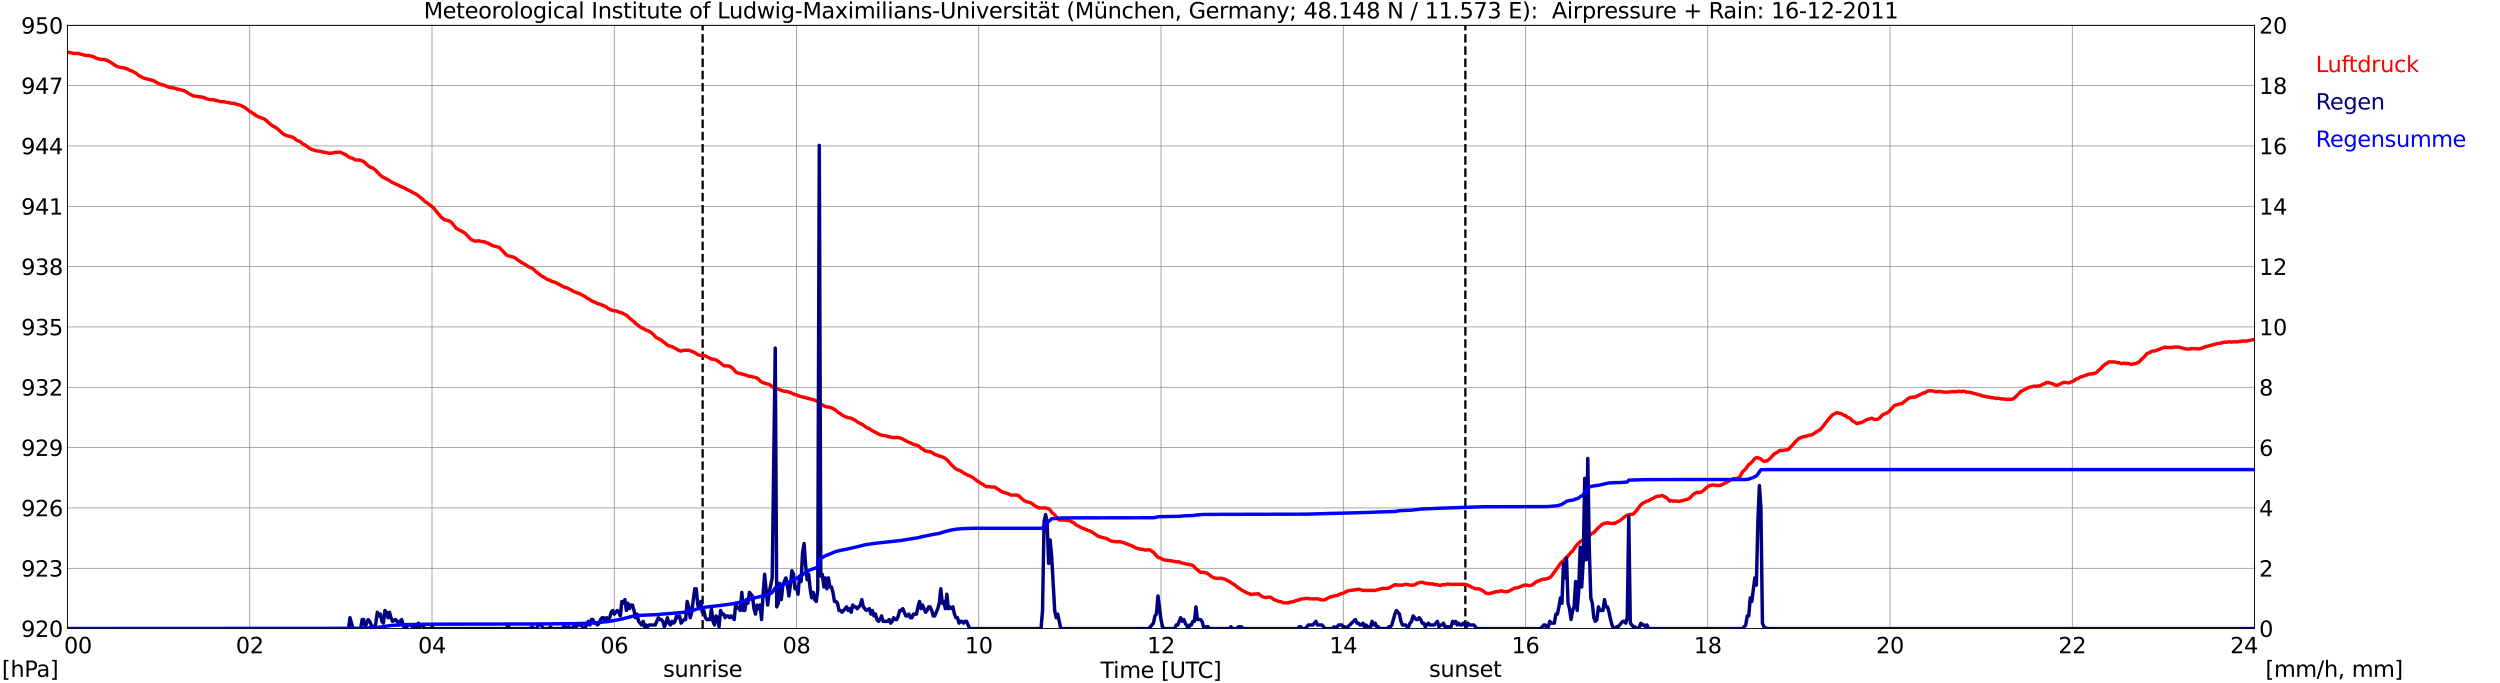 <?xml version="1.0" encoding="utf-8" standalone="no"?>
<!DOCTYPE svg PUBLIC "-//W3C//DTD SVG 1.1//EN"
  "http://www.w3.org/Graphics/SVG/1.1/DTD/svg11.dtd">
<svg xmlns:xlink="http://www.w3.org/1999/xlink" width="1085.4pt" height="296.64pt" viewBox="0 0 1085.4 296.64" xmlns="http://www.w3.org/2000/svg" version="1.1">
 <defs>
  <style type="text/css">*{stroke-linejoin: round; stroke-linecap: butt}</style>
 </defs>
 <g id="figure_1">
  <g id="patch_1">
   <path d="M 0 296.64 
L 1085.4 296.64 
L 1085.4 0 
L 0 0 
z
" style="fill: #ffffff"/>
  </g>
  <g id="axes_1">
   <g id="patch_2">
    <path d="M 29.306 272.909 
L 978.814 272.909 
L 978.814 10.976 
L 29.306 10.976 
z
" style="fill: #ffffff"/>
   </g>
   <g id="patch_3">
    <path d="M 978.814 272.909 
L 978.814 272.909 
L 978.814 10.976 
L 978.814 10.976 
z
" clip-path="url(#p0518ebe8aa)" style="fill: #d3d3d3; opacity: 0.25; stroke: #d3d3d3; stroke-linejoin: miter"/>
   </g>
   <g id="matplotlib.axis_1">
    <g id="xtick_1">
     <g id="line2d_1">
      <path d="M 29.306 272.909 
L 29.306 10.976 
" clip-path="url(#p0518ebe8aa)" style="fill: none; stroke: #808080; stroke-width: 0.3; stroke-linecap: square"/>
     </g>
     <g id="line2d_2"/>
     <g id="text_1">
      <!--    00 -->
      <g transform="translate(18.733 283.627) scale(0.095 -0.095)">
       <defs>
        <path id="DejaVuSans-20" transform="scale(0.016)"/>
        <path id="DejaVuSans-30" d="M 2034 4250 
Q 1547 4250 1301 3770 
Q 1056 3291 1056 2328 
Q 1056 1369 1301 889 
Q 1547 409 2034 409 
Q 2525 409 2770 889 
Q 3016 1369 3016 2328 
Q 3016 3291 2770 3770 
Q 2525 4250 2034 4250 
z
M 2034 4750 
Q 2819 4750 3233 4129 
Q 3647 3509 3647 2328 
Q 3647 1150 3233 529 
Q 2819 -91 2034 -91 
Q 1250 -91 836 529 
Q 422 1150 422 2328 
Q 422 3509 836 4129 
Q 1250 4750 2034 4750 
z
" transform="scale(0.016)"/>
       </defs>
       <use xlink:href="#DejaVuSans-20"/>
       <use xlink:href="#DejaVuSans-20" transform="translate(31.787 0)"/>
       <use xlink:href="#DejaVuSans-20" transform="translate(63.574 0)"/>
       <use xlink:href="#DejaVuSans-30" transform="translate(95.361 0)"/>
       <use xlink:href="#DejaVuSans-30" transform="translate(158.984 0)"/>
      </g>
     </g>
    </g>
    <g id="xtick_2">
     <g id="line2d_3">
      <path d="M 108.431 272.909 
L 108.431 10.976 
" clip-path="url(#p0518ebe8aa)" style="fill: none; stroke: #808080; stroke-width: 0.3; stroke-linecap: square"/>
     </g>
     <g id="line2d_4"/>
     <g id="text_2">
      <!-- 02 -->
      <g transform="translate(102.387 283.627) scale(0.095 -0.095)">
       <defs>
        <path id="DejaVuSans-32" d="M 1228 531 
L 3431 531 
L 3431 0 
L 469 0 
L 469 531 
Q 828 903 1448 1529 
Q 2069 2156 2228 2338 
Q 2531 2678 2651 2914 
Q 2772 3150 2772 3378 
Q 2772 3750 2511 3984 
Q 2250 4219 1831 4219 
Q 1534 4219 1204 4116 
Q 875 4013 500 3803 
L 500 4441 
Q 881 4594 1212 4672 
Q 1544 4750 1819 4750 
Q 2544 4750 2975 4387 
Q 3406 4025 3406 3419 
Q 3406 3131 3298 2873 
Q 3191 2616 2906 2266 
Q 2828 2175 2409 1742 
Q 1991 1309 1228 531 
z
" transform="scale(0.016)"/>
       </defs>
       <use xlink:href="#DejaVuSans-30"/>
       <use xlink:href="#DejaVuSans-32" transform="translate(63.623 0)"/>
      </g>
     </g>
    </g>
    <g id="xtick_3">
     <g id="line2d_5">
      <path d="M 187.557 272.909 
L 187.557 10.976 
" clip-path="url(#p0518ebe8aa)" style="fill: none; stroke: #808080; stroke-width: 0.3; stroke-linecap: square"/>
     </g>
     <g id="line2d_6"/>
     <g id="text_3">
      <!-- 04 -->
      <g transform="translate(181.513 283.627) scale(0.095 -0.095)">
       <defs>
        <path id="DejaVuSans-34" d="M 2419 4116 
L 825 1625 
L 2419 1625 
L 2419 4116 
z
M 2253 4666 
L 3047 4666 
L 3047 1625 
L 3713 1625 
L 3713 1100 
L 3047 1100 
L 3047 0 
L 2419 0 
L 2419 1100 
L 313 1100 
L 313 1709 
L 2253 4666 
z
" transform="scale(0.016)"/>
       </defs>
       <use xlink:href="#DejaVuSans-30"/>
       <use xlink:href="#DejaVuSans-34" transform="translate(63.623 0)"/>
      </g>
     </g>
    </g>
    <g id="xtick_4">
     <g id="line2d_7">
      <path d="M 266.683 272.909 
L 266.683 10.976 
" clip-path="url(#p0518ebe8aa)" style="fill: none; stroke: #808080; stroke-width: 0.3; stroke-linecap: square"/>
     </g>
     <g id="line2d_8"/>
     <g id="text_4">
      <!-- 06 -->
      <g transform="translate(260.638 283.627) scale(0.095 -0.095)">
       <defs>
        <path id="DejaVuSans-36" d="M 2113 2584 
Q 1688 2584 1439 2293 
Q 1191 2003 1191 1497 
Q 1191 994 1439 701 
Q 1688 409 2113 409 
Q 2538 409 2786 701 
Q 3034 994 3034 1497 
Q 3034 2003 2786 2293 
Q 2538 2584 2113 2584 
z
M 3366 4563 
L 3366 3988 
Q 3128 4100 2886 4159 
Q 2644 4219 2406 4219 
Q 1781 4219 1451 3797 
Q 1122 3375 1075 2522 
Q 1259 2794 1537 2939 
Q 1816 3084 2150 3084 
Q 2853 3084 3261 2657 
Q 3669 2231 3669 1497 
Q 3669 778 3244 343 
Q 2819 -91 2113 -91 
Q 1303 -91 875 529 
Q 447 1150 447 2328 
Q 447 3434 972 4092 
Q 1497 4750 2381 4750 
Q 2619 4750 2861 4703 
Q 3103 4656 3366 4563 
z
" transform="scale(0.016)"/>
       </defs>
       <use xlink:href="#DejaVuSans-30"/>
       <use xlink:href="#DejaVuSans-36" transform="translate(63.623 0)"/>
      </g>
     </g>
    </g>
    <g id="xtick_5">
     <g id="line2d_9">
      <path d="M 345.808 272.909 
L 345.808 10.976 
" clip-path="url(#p0518ebe8aa)" style="fill: none; stroke: #808080; stroke-width: 0.3; stroke-linecap: square"/>
     </g>
     <g id="line2d_10"/>
     <g id="text_5">
      <!-- 08 -->
      <g transform="translate(339.764 283.627) scale(0.095 -0.095)">
       <defs>
        <path id="DejaVuSans-38" d="M 2034 2216 
Q 1584 2216 1326 1975 
Q 1069 1734 1069 1313 
Q 1069 891 1326 650 
Q 1584 409 2034 409 
Q 2484 409 2743 651 
Q 3003 894 3003 1313 
Q 3003 1734 2745 1975 
Q 2488 2216 2034 2216 
z
M 1403 2484 
Q 997 2584 770 2862 
Q 544 3141 544 3541 
Q 544 4100 942 4425 
Q 1341 4750 2034 4750 
Q 2731 4750 3128 4425 
Q 3525 4100 3525 3541 
Q 3525 3141 3298 2862 
Q 3072 2584 2669 2484 
Q 3125 2378 3379 2068 
Q 3634 1759 3634 1313 
Q 3634 634 3220 271 
Q 2806 -91 2034 -91 
Q 1263 -91 848 271 
Q 434 634 434 1313 
Q 434 1759 690 2068 
Q 947 2378 1403 2484 
z
M 1172 3481 
Q 1172 3119 1398 2916 
Q 1625 2713 2034 2713 
Q 2441 2713 2670 2916 
Q 2900 3119 2900 3481 
Q 2900 3844 2670 4047 
Q 2441 4250 2034 4250 
Q 1625 4250 1398 4047 
Q 1172 3844 1172 3481 
z
" transform="scale(0.016)"/>
       </defs>
       <use xlink:href="#DejaVuSans-30"/>
       <use xlink:href="#DejaVuSans-38" transform="translate(63.623 0)"/>
      </g>
     </g>
    </g>
    <g id="xtick_6">
     <g id="line2d_11">
      <path d="M 424.934 272.909 
L 424.934 10.976 
" clip-path="url(#p0518ebe8aa)" style="fill: none; stroke: #808080; stroke-width: 0.3; stroke-linecap: square"/>
     </g>
     <g id="line2d_12"/>
     <g id="text_6">
      <!-- 10 -->
      <g transform="translate(418.89 283.627) scale(0.095 -0.095)">
       <defs>
        <path id="DejaVuSans-31" d="M 794 531 
L 1825 531 
L 1825 4091 
L 703 3866 
L 703 4441 
L 1819 4666 
L 2450 4666 
L 2450 531 
L 3481 531 
L 3481 0 
L 794 0 
L 794 531 
z
" transform="scale(0.016)"/>
       </defs>
       <use xlink:href="#DejaVuSans-31"/>
       <use xlink:href="#DejaVuSans-30" transform="translate(63.623 0)"/>
      </g>
     </g>
    </g>
    <g id="xtick_7">
     <g id="line2d_13">
      <path d="M 504.06 272.909 
L 504.06 10.976 
" clip-path="url(#p0518ebe8aa)" style="fill: none; stroke: #808080; stroke-width: 0.3; stroke-linecap: square"/>
     </g>
     <g id="line2d_14"/>
     <g id="text_7">
      <!-- 12 -->
      <g transform="translate(498.015 283.627) scale(0.095 -0.095)">
       <use xlink:href="#DejaVuSans-31"/>
       <use xlink:href="#DejaVuSans-32" transform="translate(63.623 0)"/>
      </g>
     </g>
    </g>
    <g id="xtick_8">
     <g id="line2d_15">
      <path d="M 583.185 272.909 
L 583.185 10.976 
" clip-path="url(#p0518ebe8aa)" style="fill: none; stroke: #808080; stroke-width: 0.3; stroke-linecap: square"/>
     </g>
     <g id="line2d_16"/>
     <g id="text_8">
      <!-- 14 -->
      <g transform="translate(577.141 283.627) scale(0.095 -0.095)">
       <use xlink:href="#DejaVuSans-31"/>
       <use xlink:href="#DejaVuSans-34" transform="translate(63.623 0)"/>
      </g>
     </g>
    </g>
    <g id="xtick_9">
     <g id="line2d_17">
      <path d="M 662.311 272.909 
L 662.311 10.976 
" clip-path="url(#p0518ebe8aa)" style="fill: none; stroke: #808080; stroke-width: 0.3; stroke-linecap: square"/>
     </g>
     <g id="line2d_18"/>
     <g id="text_9">
      <!-- 16 -->
      <g transform="translate(656.267 283.627) scale(0.095 -0.095)">
       <use xlink:href="#DejaVuSans-31"/>
       <use xlink:href="#DejaVuSans-36" transform="translate(63.623 0)"/>
      </g>
     </g>
    </g>
    <g id="xtick_10">
     <g id="line2d_19">
      <path d="M 741.437 272.909 
L 741.437 10.976 
" clip-path="url(#p0518ebe8aa)" style="fill: none; stroke: #808080; stroke-width: 0.3; stroke-linecap: square"/>
     </g>
     <g id="line2d_20"/>
     <g id="text_10">
      <!-- 18 -->
      <g transform="translate(735.392 283.627) scale(0.095 -0.095)">
       <use xlink:href="#DejaVuSans-31"/>
       <use xlink:href="#DejaVuSans-38" transform="translate(63.623 0)"/>
      </g>
     </g>
    </g>
    <g id="xtick_11">
     <g id="line2d_21">
      <path d="M 820.562 272.909 
L 820.562 10.976 
" clip-path="url(#p0518ebe8aa)" style="fill: none; stroke: #808080; stroke-width: 0.3; stroke-linecap: square"/>
     </g>
     <g id="line2d_22"/>
     <g id="text_11">
      <!-- 20 -->
      <g transform="translate(814.518 283.627) scale(0.095 -0.095)">
       <use xlink:href="#DejaVuSans-32"/>
       <use xlink:href="#DejaVuSans-30" transform="translate(63.623 0)"/>
      </g>
     </g>
    </g>
    <g id="xtick_12">
     <g id="line2d_23">
      <path d="M 899.688 272.909 
L 899.688 10.976 
" clip-path="url(#p0518ebe8aa)" style="fill: none; stroke: #808080; stroke-width: 0.3; stroke-linecap: square"/>
     </g>
     <g id="line2d_24"/>
     <g id="text_12">
      <!-- 22 -->
      <g transform="translate(893.644 283.627) scale(0.095 -0.095)">
       <use xlink:href="#DejaVuSans-32"/>
       <use xlink:href="#DejaVuSans-32" transform="translate(63.623 0)"/>
      </g>
     </g>
    </g>
    <g id="xtick_13">
     <g id="line2d_25">
      <path d="M 978.814 272.909 
L 978.814 10.976 
" clip-path="url(#p0518ebe8aa)" style="fill: none; stroke: #808080; stroke-width: 0.3; stroke-linecap: square"/>
     </g>
     <g id="line2d_26"/>
     <g id="text_13">
      <!-- 24    -->
      <g transform="translate(968.241 283.627) scale(0.095 -0.095)">
       <use xlink:href="#DejaVuSans-32"/>
       <use xlink:href="#DejaVuSans-34" transform="translate(63.623 0)"/>
       <use xlink:href="#DejaVuSans-20" transform="translate(127.246 0)"/>
       <use xlink:href="#DejaVuSans-20" transform="translate(159.033 0)"/>
       <use xlink:href="#DejaVuSans-20" transform="translate(190.82 0)"/>
      </g>
     </g>
    </g>
    <g id="text_14">
     <!-- Time [UTC] -->
     <g transform="translate(477.806 294.322) scale(0.095 -0.095)">
      <defs>
       <path id="DejaVuSans-54" d="M -19 4666 
L 3928 4666 
L 3928 4134 
L 2272 4134 
L 2272 0 
L 1638 0 
L 1638 4134 
L -19 4134 
L -19 4666 
z
" transform="scale(0.016)"/>
       <path id="DejaVuSans-69" d="M 603 3500 
L 1178 3500 
L 1178 0 
L 603 0 
L 603 3500 
z
M 603 4863 
L 1178 4863 
L 1178 4134 
L 603 4134 
L 603 4863 
z
" transform="scale(0.016)"/>
       <path id="DejaVuSans-6d" d="M 3328 2828 
Q 3544 3216 3844 3400 
Q 4144 3584 4550 3584 
Q 5097 3584 5394 3201 
Q 5691 2819 5691 2113 
L 5691 0 
L 5113 0 
L 5113 2094 
Q 5113 2597 4934 2840 
Q 4756 3084 4391 3084 
Q 3944 3084 3684 2787 
Q 3425 2491 3425 1978 
L 3425 0 
L 2847 0 
L 2847 2094 
Q 2847 2600 2669 2842 
Q 2491 3084 2119 3084 
Q 1678 3084 1418 2786 
Q 1159 2488 1159 1978 
L 1159 0 
L 581 0 
L 581 3500 
L 1159 3500 
L 1159 2956 
Q 1356 3278 1631 3431 
Q 1906 3584 2284 3584 
Q 2666 3584 2933 3390 
Q 3200 3197 3328 2828 
z
" transform="scale(0.016)"/>
       <path id="DejaVuSans-65" d="M 3597 1894 
L 3597 1613 
L 953 1613 
Q 991 1019 1311 708 
Q 1631 397 2203 397 
Q 2534 397 2845 478 
Q 3156 559 3463 722 
L 3463 178 
Q 3153 47 2828 -22 
Q 2503 -91 2169 -91 
Q 1331 -91 842 396 
Q 353 884 353 1716 
Q 353 2575 817 3079 
Q 1281 3584 2069 3584 
Q 2775 3584 3186 3129 
Q 3597 2675 3597 1894 
z
M 3022 2063 
Q 3016 2534 2758 2815 
Q 2500 3097 2075 3097 
Q 1594 3097 1305 2825 
Q 1016 2553 972 2059 
L 3022 2063 
z
" transform="scale(0.016)"/>
       <path id="DejaVuSans-5b" d="M 550 4863 
L 1875 4863 
L 1875 4416 
L 1125 4416 
L 1125 -397 
L 1875 -397 
L 1875 -844 
L 550 -844 
L 550 4863 
z
" transform="scale(0.016)"/>
       <path id="DejaVuSans-55" d="M 556 4666 
L 1191 4666 
L 1191 1831 
Q 1191 1081 1462 751 
Q 1734 422 2344 422 
Q 2950 422 3222 751 
Q 3494 1081 3494 1831 
L 3494 4666 
L 4128 4666 
L 4128 1753 
Q 4128 841 3676 375 
Q 3225 -91 2344 -91 
Q 1459 -91 1007 375 
Q 556 841 556 1753 
L 556 4666 
z
" transform="scale(0.016)"/>
       <path id="DejaVuSans-43" d="M 4122 4306 
L 4122 3641 
Q 3803 3938 3442 4084 
Q 3081 4231 2675 4231 
Q 1875 4231 1450 3742 
Q 1025 3253 1025 2328 
Q 1025 1406 1450 917 
Q 1875 428 2675 428 
Q 3081 428 3442 575 
Q 3803 722 4122 1019 
L 4122 359 
Q 3791 134 3420 21 
Q 3050 -91 2638 -91 
Q 1578 -91 968 557 
Q 359 1206 359 2328 
Q 359 3453 968 4101 
Q 1578 4750 2638 4750 
Q 3056 4750 3426 4639 
Q 3797 4528 4122 4306 
z
" transform="scale(0.016)"/>
       <path id="DejaVuSans-5d" d="M 1947 4863 
L 1947 -844 
L 622 -844 
L 622 -397 
L 1369 -397 
L 1369 4416 
L 622 4416 
L 622 4863 
L 1947 4863 
z
" transform="scale(0.016)"/>
      </defs>
      <use xlink:href="#DejaVuSans-54"/>
      <use xlink:href="#DejaVuSans-69" transform="translate(57.959 0)"/>
      <use xlink:href="#DejaVuSans-6d" transform="translate(85.742 0)"/>
      <use xlink:href="#DejaVuSans-65" transform="translate(183.154 0)"/>
      <use xlink:href="#DejaVuSans-20" transform="translate(244.678 0)"/>
      <use xlink:href="#DejaVuSans-5b" transform="translate(276.465 0)"/>
      <use xlink:href="#DejaVuSans-55" transform="translate(315.479 0)"/>
      <use xlink:href="#DejaVuSans-54" transform="translate(388.672 0)"/>
      <use xlink:href="#DejaVuSans-43" transform="translate(443.881 0)"/>
      <use xlink:href="#DejaVuSans-5d" transform="translate(513.705 0)"/>
     </g>
    </g>
   </g>
   <g id="matplotlib.axis_2">
    <g id="ytick_1">
     <g id="line2d_27">
      <path d="M 29.306 272.909 
L 978.814 272.909 
" clip-path="url(#p0518ebe8aa)" style="fill: none; stroke: #808080; stroke-width: 0.3; stroke-linecap: square"/>
     </g>
     <g id="line2d_28"/>
     <g id="text_15">
      <!-- 920 -->
      <g transform="translate(9.173 276.518) scale(0.095 -0.095)">
       <defs>
        <path id="DejaVuSans-39" d="M 703 97 
L 703 672 
Q 941 559 1184 500 
Q 1428 441 1663 441 
Q 2288 441 2617 861 
Q 2947 1281 2994 2138 
Q 2813 1869 2534 1725 
Q 2256 1581 1919 1581 
Q 1219 1581 811 2004 
Q 403 2428 403 3163 
Q 403 3881 828 4315 
Q 1253 4750 1959 4750 
Q 2769 4750 3195 4129 
Q 3622 3509 3622 2328 
Q 3622 1225 3098 567 
Q 2575 -91 1691 -91 
Q 1453 -91 1209 -44 
Q 966 3 703 97 
z
M 1959 2075 
Q 2384 2075 2632 2365 
Q 2881 2656 2881 3163 
Q 2881 3666 2632 3958 
Q 2384 4250 1959 4250 
Q 1534 4250 1286 3958 
Q 1038 3666 1038 3163 
Q 1038 2656 1286 2365 
Q 1534 2075 1959 2075 
z
" transform="scale(0.016)"/>
       </defs>
       <use xlink:href="#DejaVuSans-39"/>
       <use xlink:href="#DejaVuSans-32" transform="translate(63.623 0)"/>
       <use xlink:href="#DejaVuSans-30" transform="translate(127.246 0)"/>
      </g>
     </g>
    </g>
    <g id="ytick_2">
     <g id="line2d_29">
      <path d="M 29.306 246.715 
L 978.814 246.715 
" clip-path="url(#p0518ebe8aa)" style="fill: none; stroke: #808080; stroke-width: 0.3; stroke-linecap: square"/>
     </g>
     <g id="line2d_30"/>
     <g id="text_16">
      <!-- 923 -->
      <g transform="translate(9.173 250.325) scale(0.095 -0.095)">
       <defs>
        <path id="DejaVuSans-33" d="M 2597 2516 
Q 3050 2419 3304 2112 
Q 3559 1806 3559 1356 
Q 3559 666 3084 287 
Q 2609 -91 1734 -91 
Q 1441 -91 1130 -33 
Q 819 25 488 141 
L 488 750 
Q 750 597 1062 519 
Q 1375 441 1716 441 
Q 2309 441 2620 675 
Q 2931 909 2931 1356 
Q 2931 1769 2642 2001 
Q 2353 2234 1838 2234 
L 1294 2234 
L 1294 2753 
L 1863 2753 
Q 2328 2753 2575 2939 
Q 2822 3125 2822 3475 
Q 2822 3834 2567 4026 
Q 2313 4219 1838 4219 
Q 1578 4219 1281 4162 
Q 984 4106 628 3988 
L 628 4550 
Q 988 4650 1302 4700 
Q 1616 4750 1894 4750 
Q 2613 4750 3031 4423 
Q 3450 4097 3450 3541 
Q 3450 3153 3228 2886 
Q 3006 2619 2597 2516 
z
" transform="scale(0.016)"/>
       </defs>
       <use xlink:href="#DejaVuSans-39"/>
       <use xlink:href="#DejaVuSans-32" transform="translate(63.623 0)"/>
       <use xlink:href="#DejaVuSans-33" transform="translate(127.246 0)"/>
      </g>
     </g>
    </g>
    <g id="ytick_3">
     <g id="line2d_31">
      <path d="M 29.306 220.522 
L 978.814 220.522 
" clip-path="url(#p0518ebe8aa)" style="fill: none; stroke: #808080; stroke-width: 0.3; stroke-linecap: square"/>
     </g>
     <g id="line2d_32"/>
     <g id="text_17">
      <!-- 926 -->
      <g transform="translate(9.173 224.131) scale(0.095 -0.095)">
       <use xlink:href="#DejaVuSans-39"/>
       <use xlink:href="#DejaVuSans-32" transform="translate(63.623 0)"/>
       <use xlink:href="#DejaVuSans-36" transform="translate(127.246 0)"/>
      </g>
     </g>
    </g>
    <g id="ytick_4">
     <g id="line2d_33">
      <path d="M 29.306 194.329 
L 978.814 194.329 
" clip-path="url(#p0518ebe8aa)" style="fill: none; stroke: #808080; stroke-width: 0.3; stroke-linecap: square"/>
     </g>
     <g id="line2d_34"/>
     <g id="text_18">
      <!-- 929 -->
      <g transform="translate(9.173 197.938) scale(0.095 -0.095)">
       <use xlink:href="#DejaVuSans-39"/>
       <use xlink:href="#DejaVuSans-32" transform="translate(63.623 0)"/>
       <use xlink:href="#DejaVuSans-39" transform="translate(127.246 0)"/>
      </g>
     </g>
    </g>
    <g id="ytick_5">
     <g id="line2d_35">
      <path d="M 29.306 168.136 
L 978.814 168.136 
" clip-path="url(#p0518ebe8aa)" style="fill: none; stroke: #808080; stroke-width: 0.3; stroke-linecap: square"/>
     </g>
     <g id="line2d_36"/>
     <g id="text_19">
      <!-- 932 -->
      <g transform="translate(9.173 171.745) scale(0.095 -0.095)">
       <use xlink:href="#DejaVuSans-39"/>
       <use xlink:href="#DejaVuSans-33" transform="translate(63.623 0)"/>
       <use xlink:href="#DejaVuSans-32" transform="translate(127.246 0)"/>
      </g>
     </g>
    </g>
    <g id="ytick_6">
     <g id="line2d_37">
      <path d="M 29.306 141.942 
L 978.814 141.942 
" clip-path="url(#p0518ebe8aa)" style="fill: none; stroke: #808080; stroke-width: 0.3; stroke-linecap: square"/>
     </g>
     <g id="line2d_38"/>
     <g id="text_20">
      <!-- 935 -->
      <g transform="translate(9.173 145.551) scale(0.095 -0.095)">
       <defs>
        <path id="DejaVuSans-35" d="M 691 4666 
L 3169 4666 
L 3169 4134 
L 1269 4134 
L 1269 2991 
Q 1406 3038 1543 3061 
Q 1681 3084 1819 3084 
Q 2600 3084 3056 2656 
Q 3513 2228 3513 1497 
Q 3513 744 3044 326 
Q 2575 -91 1722 -91 
Q 1428 -91 1123 -41 
Q 819 9 494 109 
L 494 744 
Q 775 591 1075 516 
Q 1375 441 1709 441 
Q 2250 441 2565 725 
Q 2881 1009 2881 1497 
Q 2881 1984 2565 2268 
Q 2250 2553 1709 2553 
Q 1456 2553 1204 2497 
Q 953 2441 691 2322 
L 691 4666 
z
" transform="scale(0.016)"/>
       </defs>
       <use xlink:href="#DejaVuSans-39"/>
       <use xlink:href="#DejaVuSans-33" transform="translate(63.623 0)"/>
       <use xlink:href="#DejaVuSans-35" transform="translate(127.246 0)"/>
      </g>
     </g>
    </g>
    <g id="ytick_7">
     <g id="line2d_39">
      <path d="M 29.306 115.749 
L 978.814 115.749 
" clip-path="url(#p0518ebe8aa)" style="fill: none; stroke: #808080; stroke-width: 0.3; stroke-linecap: square"/>
     </g>
     <g id="line2d_40"/>
     <g id="text_21">
      <!-- 938 -->
      <g transform="translate(9.173 119.358) scale(0.095 -0.095)">
       <use xlink:href="#DejaVuSans-39"/>
       <use xlink:href="#DejaVuSans-33" transform="translate(63.623 0)"/>
       <use xlink:href="#DejaVuSans-38" transform="translate(127.246 0)"/>
      </g>
     </g>
    </g>
    <g id="ytick_8">
     <g id="line2d_41">
      <path d="M 29.306 89.556 
L 978.814 89.556 
" clip-path="url(#p0518ebe8aa)" style="fill: none; stroke: #808080; stroke-width: 0.3; stroke-linecap: square"/>
     </g>
     <g id="line2d_42"/>
     <g id="text_22">
      <!-- 941 -->
      <g transform="translate(9.173 93.165) scale(0.095 -0.095)">
       <use xlink:href="#DejaVuSans-39"/>
       <use xlink:href="#DejaVuSans-34" transform="translate(63.623 0)"/>
       <use xlink:href="#DejaVuSans-31" transform="translate(127.246 0)"/>
      </g>
     </g>
    </g>
    <g id="ytick_9">
     <g id="line2d_43">
      <path d="M 29.306 63.362 
L 978.814 63.362 
" clip-path="url(#p0518ebe8aa)" style="fill: none; stroke: #808080; stroke-width: 0.3; stroke-linecap: square"/>
     </g>
     <g id="line2d_44"/>
     <g id="text_23">
      <!-- 944 -->
      <g transform="translate(9.173 66.972) scale(0.095 -0.095)">
       <use xlink:href="#DejaVuSans-39"/>
       <use xlink:href="#DejaVuSans-34" transform="translate(63.623 0)"/>
       <use xlink:href="#DejaVuSans-34" transform="translate(127.246 0)"/>
      </g>
     </g>
    </g>
    <g id="ytick_10">
     <g id="line2d_45">
      <path d="M 29.306 37.169 
L 978.814 37.169 
" clip-path="url(#p0518ebe8aa)" style="fill: none; stroke: #808080; stroke-width: 0.3; stroke-linecap: square"/>
     </g>
     <g id="line2d_46"/>
     <g id="text_24">
      <!-- 947 -->
      <g transform="translate(9.173 40.778) scale(0.095 -0.095)">
       <defs>
        <path id="DejaVuSans-37" d="M 525 4666 
L 3525 4666 
L 3525 4397 
L 1831 0 
L 1172 0 
L 2766 4134 
L 525 4134 
L 525 4666 
z
" transform="scale(0.016)"/>
       </defs>
       <use xlink:href="#DejaVuSans-39"/>
       <use xlink:href="#DejaVuSans-34" transform="translate(63.623 0)"/>
       <use xlink:href="#DejaVuSans-37" transform="translate(127.246 0)"/>
      </g>
     </g>
    </g>
    <g id="ytick_11">
     <g id="line2d_47">
      <path d="M 29.306 10.976 
L 978.814 10.976 
" clip-path="url(#p0518ebe8aa)" style="fill: none; stroke: #808080; stroke-width: 0.3; stroke-linecap: square"/>
     </g>
     <g id="line2d_48"/>
     <g id="text_25">
      <!-- 950 -->
      <g transform="translate(9.173 14.585) scale(0.095 -0.095)">
       <use xlink:href="#DejaVuSans-39"/>
       <use xlink:href="#DejaVuSans-35" transform="translate(63.623 0)"/>
       <use xlink:href="#DejaVuSans-30" transform="translate(127.246 0)"/>
      </g>
     </g>
    </g>
   </g>
   <g id="line2d_49">
    <path d="M 305.059 272.909 
L 305.059 10.976 
" clip-path="url(#p0518ebe8aa)" style="fill: none; stroke-dasharray: 3.7,1.6; stroke-dashoffset: 0; stroke: #000000"/>
   </g>
   <g id="line2d_50">
    <path d="M 636.2 272.909 
L 636.2 10.976 
" clip-path="url(#p0518ebe8aa)" style="fill: none; stroke-dasharray: 3.7,1.6; stroke-dashoffset: 0; stroke: #000000"/>
   </g>
   <g id="line2d_51">
    <path d="M 29.306 22.617 
L 31.943 23.199 
L 33.921 23.199 
L 37.218 24.072 
L 38.537 24.072 
L 40.515 24.596 
L 41.834 25.295 
L 43.812 25.819 
L 45.131 25.819 
L 46.45 26.168 
L 47.768 26.866 
L 48.428 27.39 
L 49.087 27.739 
L 49.747 28.263 
L 51.065 28.962 
L 52.384 29.311 
L 53.043 29.311 
L 55.022 29.835 
L 56.34 30.533 
L 57 30.708 
L 58.978 31.756 
L 60.297 32.803 
L 62.275 33.851 
L 66.89 35.074 
L 67.55 35.597 
L 68.869 36.296 
L 69.528 36.471 
L 70.187 36.82 
L 70.847 36.82 
L 71.506 37.169 
L 72.166 37.344 
L 72.825 37.693 
L 74.144 38.042 
L 74.803 38.042 
L 80.078 39.439 
L 80.737 39.788 
L 81.397 40.312 
L 84.034 41.709 
L 84.694 41.709 
L 85.353 41.884 
L 86.013 41.884 
L 86.672 42.058 
L 87.331 42.058 
L 88.65 42.408 
L 89.309 42.757 
L 91.288 43.281 
L 92.606 43.281 
L 95.903 44.154 
L 97.222 44.154 
L 98.541 44.503 
L 99.2 44.503 
L 100.519 44.852 
L 101.838 44.852 
L 102.497 45.202 
L 104.475 45.725 
L 106.453 46.773 
L 108.431 48.345 
L 109.091 48.694 
L 109.75 49.218 
L 110.41 49.567 
L 111.069 50.091 
L 112.388 50.79 
L 113.047 50.964 
L 113.707 51.313 
L 114.366 51.488 
L 115.025 51.837 
L 115.685 52.361 
L 116.344 53.06 
L 118.322 54.631 
L 119.641 55.33 
L 121.619 56.901 
L 122.278 57.6 
L 122.938 58.124 
L 124.257 58.822 
L 126.894 59.521 
L 127.553 59.87 
L 128.872 60.918 
L 130.191 61.441 
L 131.51 62.489 
L 132.829 63.188 
L 134.147 64.235 
L 135.466 64.934 
L 138.104 65.632 
L 138.763 65.632 
L 140.082 65.982 
L 142.06 66.331 
L 142.719 66.506 
L 144.038 66.506 
L 145.357 66.156 
L 146.676 66.156 
L 147.335 65.982 
L 147.994 66.156 
L 149.313 66.855 
L 149.972 67.029 
L 151.291 68.077 
L 151.951 68.426 
L 153.269 68.776 
L 153.929 69.299 
L 154.588 69.474 
L 155.907 69.474 
L 157.226 69.823 
L 157.885 70.173 
L 158.544 70.696 
L 159.204 71.395 
L 160.523 72.443 
L 161.841 72.967 
L 163.16 74.014 
L 165.138 76.11 
L 165.798 76.634 
L 169.094 78.38 
L 169.754 78.904 
L 170.413 79.253 
L 172.391 80.126 
L 174.37 81.174 
L 175.029 81.348 
L 180.963 84.492 
L 183.601 86.587 
L 184.26 87.286 
L 184.92 87.809 
L 185.579 88.159 
L 188.217 90.254 
L 190.195 92.699 
L 190.854 93.397 
L 191.513 94.27 
L 192.832 95.318 
L 194.81 95.842 
L 195.47 96.191 
L 196.129 96.715 
L 198.107 99.16 
L 201.404 100.906 
L 202.063 101.43 
L 204.042 103.525 
L 204.701 104.049 
L 205.36 104.398 
L 206.679 104.748 
L 207.339 104.573 
L 207.998 104.573 
L 209.317 104.922 
L 209.976 104.922 
L 210.635 105.097 
L 211.295 105.446 
L 211.954 105.621 
L 213.932 106.669 
L 216.57 107.367 
L 217.229 107.891 
L 219.867 110.685 
L 220.526 111.034 
L 223.164 111.733 
L 223.823 112.082 
L 225.142 113.13 
L 225.801 113.479 
L 226.461 114.003 
L 228.439 115.05 
L 229.098 115.574 
L 229.757 115.924 
L 231.076 116.447 
L 231.736 116.971 
L 232.395 117.67 
L 235.033 119.765 
L 236.351 120.464 
L 237.011 120.988 
L 237.67 121.337 
L 238.329 121.511 
L 239.648 122.21 
L 240.967 122.559 
L 244.923 124.655 
L 246.242 125.004 
L 249.539 126.75 
L 250.198 126.925 
L 250.858 127.274 
L 251.517 127.449 
L 254.155 128.846 
L 254.814 129.369 
L 256.133 130.068 
L 256.792 130.592 
L 257.451 130.941 
L 258.111 131.116 
L 259.43 131.814 
L 260.748 132.163 
L 261.408 132.513 
L 262.067 132.687 
L 263.386 133.386 
L 264.045 133.91 
L 265.364 134.608 
L 266.683 134.957 
L 267.342 134.957 
L 268.002 135.132 
L 268.661 135.481 
L 269.98 135.83 
L 271.958 136.878 
L 272.617 137.402 
L 273.277 138.101 
L 275.255 139.672 
L 275.914 140.371 
L 277.892 141.942 
L 280.53 143.339 
L 281.189 143.514 
L 282.508 144.212 
L 283.167 144.736 
L 284.486 146.133 
L 285.145 146.657 
L 287.124 147.705 
L 289.761 149.8 
L 290.42 150.149 
L 291.739 150.499 
L 295.036 152.245 
L 295.696 152.42 
L 297.014 152.07 
L 298.992 152.07 
L 299.652 152.245 
L 300.311 152.594 
L 300.971 152.769 
L 302.289 153.467 
L 302.949 153.991 
L 304.267 154.34 
L 305.586 154.34 
L 306.246 154.515 
L 308.883 155.912 
L 309.543 155.912 
L 310.861 156.261 
L 311.521 156.61 
L 314.158 158.706 
L 314.818 158.881 
L 316.136 158.881 
L 316.796 159.055 
L 317.455 159.404 
L 318.114 159.928 
L 318.774 160.627 
L 319.433 161.5 
L 320.093 161.849 
L 324.049 162.897 
L 324.708 163.246 
L 325.368 163.421 
L 326.027 163.421 
L 328.665 164.119 
L 329.324 164.643 
L 329.983 165.342 
L 330.643 165.865 
L 331.302 166.04 
L 331.961 166.389 
L 333.94 166.913 
L 334.599 167.262 
L 335.258 167.961 
L 339.874 169.707 
L 340.533 169.882 
L 341.193 169.882 
L 343.171 170.406 
L 344.49 171.104 
L 345.808 171.453 
L 346.468 171.803 
L 353.721 173.723 
L 355.04 174.422 
L 356.359 175.47 
L 358.337 176.517 
L 358.996 176.692 
L 359.655 176.692 
L 360.974 177.041 
L 362.293 177.74 
L 364.271 179.311 
L 364.93 179.661 
L 365.59 180.184 
L 366.909 180.883 
L 367.568 181.058 
L 368.227 181.407 
L 368.887 181.407 
L 369.546 181.581 
L 371.524 182.629 
L 372.184 183.153 
L 374.821 184.55 
L 376.14 185.598 
L 377.459 186.122 
L 378.118 186.645 
L 382.074 188.741 
L 383.393 189.09 
L 384.053 189.09 
L 387.349 189.963 
L 389.987 189.963 
L 391.306 190.313 
L 394.603 192.059 
L 395.262 192.233 
L 396.581 192.932 
L 398.559 193.456 
L 400.537 195.027 
L 401.196 195.377 
L 401.856 195.9 
L 402.515 195.9 
L 403.175 196.075 
L 403.834 196.075 
L 405.153 196.774 
L 405.812 197.297 
L 407.131 197.647 
L 407.79 197.996 
L 409.109 198.345 
L 410.428 199.044 
L 411.087 199.568 
L 411.746 200.266 
L 413.065 201.838 
L 413.725 202.361 
L 414.384 203.06 
L 415.043 203.584 
L 415.703 203.933 
L 416.362 204.108 
L 417.681 204.806 
L 418.34 205.33 
L 420.318 206.378 
L 420.978 206.552 
L 422.297 207.251 
L 424.275 208.822 
L 424.934 209.172 
L 425.593 209.696 
L 426.912 210.394 
L 427.572 210.918 
L 428.231 211.267 
L 429.55 211.267 
L 430.209 211.442 
L 431.528 211.442 
L 432.187 211.616 
L 432.847 212.14 
L 433.506 212.49 
L 434.165 213.013 
L 435.484 213.712 
L 437.462 214.236 
L 438.781 214.934 
L 441.419 214.934 
L 442.078 215.109 
L 442.737 215.633 
L 443.397 216.331 
L 444.716 217.379 
L 445.375 217.728 
L 447.353 218.252 
L 448.012 218.601 
L 449.331 219.649 
L 450.65 220.348 
L 451.309 220.522 
L 453.947 220.522 
L 455.266 220.871 
L 455.925 221.395 
L 456.584 222.443 
L 457.903 223.491 
L 459.222 225.237 
L 459.881 225.761 
L 462.519 225.761 
L 463.178 225.935 
L 463.838 225.935 
L 464.497 226.11 
L 466.475 227.158 
L 467.134 227.856 
L 469.772 229.253 
L 470.431 229.428 
L 471.091 229.777 
L 471.75 229.952 
L 472.409 230.301 
L 473.069 230.476 
L 474.388 231.174 
L 475.047 231.698 
L 475.706 232.047 
L 476.366 232.571 
L 477.025 232.92 
L 480.322 233.793 
L 482.3 234.841 
L 482.96 235.016 
L 483.619 235.016 
L 484.278 235.19 
L 486.256 235.19 
L 488.235 235.714 
L 488.894 236.064 
L 489.553 236.238 
L 490.213 236.587 
L 490.872 236.762 
L 491.532 237.111 
L 492.191 237.286 
L 492.85 237.81 
L 495.488 238.508 
L 496.147 238.508 
L 497.466 238.857 
L 498.125 238.683 
L 498.785 238.683 
L 499.444 238.857 
L 500.103 239.381 
L 500.763 239.731 
L 502.082 241.302 
L 502.741 242.001 
L 504.06 242.35 
L 504.719 242.874 
L 506.038 243.223 
L 506.697 243.223 
L 509.994 243.747 
L 510.654 243.922 
L 511.972 243.922 
L 512.632 244.271 
L 514.61 244.795 
L 516.588 245.144 
L 517.907 245.493 
L 519.226 246.89 
L 521.204 248.462 
L 522.522 248.462 
L 523.841 248.811 
L 524.501 249.16 
L 525.819 250.208 
L 527.138 250.906 
L 527.797 251.081 
L 530.435 251.081 
L 531.754 251.43 
L 534.391 252.827 
L 535.051 253.351 
L 535.71 253.7 
L 537.688 255.272 
L 538.348 255.621 
L 539.007 256.145 
L 541.644 257.542 
L 542.304 257.717 
L 542.963 258.066 
L 543.623 258.066 
L 544.282 257.891 
L 545.601 257.891 
L 546.26 257.717 
L 547.579 258.764 
L 548.238 259.114 
L 549.557 259.463 
L 550.216 259.288 
L 551.535 259.288 
L 552.195 259.638 
L 552.854 260.161 
L 553.513 260.511 
L 554.173 260.685 
L 554.832 261.034 
L 555.491 261.209 
L 556.151 261.209 
L 556.81 261.558 
L 557.47 261.733 
L 559.448 261.733 
L 560.107 261.384 
L 560.766 261.384 
L 562.085 261.034 
L 562.745 260.685 
L 563.404 260.685 
L 564.063 260.336 
L 565.382 259.987 
L 566.042 259.987 
L 566.701 259.812 
L 568.02 259.812 
L 568.679 259.987 
L 571.976 259.987 
L 573.954 260.511 
L 574.613 260.511 
L 575.273 260.336 
L 577.251 259.288 
L 579.889 258.59 
L 580.548 258.59 
L 581.867 257.891 
L 583.185 257.542 
L 585.164 256.494 
L 589.12 255.97 
L 589.779 255.796 
L 591.757 256.32 
L 597.032 256.32 
L 600.329 255.447 
L 602.307 255.447 
L 602.967 255.272 
L 605.604 253.875 
L 606.264 253.875 
L 606.923 254.05 
L 608.901 254.05 
L 610.22 253.7 
L 610.879 253.7 
L 612.198 254.05 
L 613.517 254.05 
L 614.176 253.875 
L 615.495 253.177 
L 616.814 252.827 
L 617.473 252.827 
L 619.451 253.351 
L 620.111 253.351 
L 620.77 253.526 
L 622.089 253.526 
L 623.408 253.875 
L 624.067 253.875 
L 625.386 254.224 
L 626.045 253.875 
L 627.364 253.875 
L 628.683 253.526 
L 629.342 253.7 
L 635.936 253.7 
L 637.255 254.05 
L 639.233 255.097 
L 639.892 255.272 
L 640.552 255.621 
L 641.87 255.621 
L 642.53 255.796 
L 643.848 256.494 
L 645.167 257.542 
L 645.827 257.717 
L 646.486 257.717 
L 649.783 256.844 
L 650.442 256.844 
L 651.761 256.494 
L 653.08 256.844 
L 654.399 256.844 
L 655.058 256.669 
L 657.695 255.272 
L 658.355 255.272 
L 659.674 254.923 
L 660.333 254.573 
L 660.992 254.399 
L 661.652 254.05 
L 662.97 254.05 
L 663.63 254.224 
L 664.289 254.224 
L 664.949 254.05 
L 665.608 253.7 
L 666.927 252.653 
L 667.586 252.303 
L 668.246 252.129 
L 668.905 251.78 
L 670.224 251.43 
L 670.883 251.43 
L 672.202 251.081 
L 672.861 250.732 
L 673.521 250.208 
L 676.158 246.541 
L 677.477 244.62 
L 678.136 243.922 
L 678.796 243.398 
L 679.455 242.525 
L 680.114 242.001 
L 681.433 240.604 
L 682.092 239.731 
L 682.752 239.207 
L 684.071 237.286 
L 684.73 236.413 
L 685.389 235.889 
L 686.049 235.19 
L 687.368 234.492 
L 688.027 233.968 
L 688.686 233.27 
L 690.005 232.571 
L 691.324 231.523 
L 691.983 231.174 
L 693.961 229.079 
L 694.621 228.555 
L 695.28 227.856 
L 696.599 227.158 
L 697.258 227.158 
L 697.918 226.983 
L 698.577 227.158 
L 699.236 227.158 
L 699.896 227.332 
L 700.555 227.158 
L 701.215 227.158 
L 703.193 226.11 
L 705.83 224.015 
L 706.49 223.665 
L 707.808 223.316 
L 708.468 223.316 
L 709.127 223.142 
L 710.446 221.745 
L 712.424 219.125 
L 713.083 218.601 
L 715.062 217.554 
L 715.721 217.379 
L 719.018 215.633 
L 719.677 215.458 
L 720.337 215.458 
L 721.655 215.109 
L 723.633 216.157 
L 724.952 217.554 
L 725.612 217.379 
L 726.271 217.554 
L 728.249 217.554 
L 728.909 217.728 
L 732.865 216.68 
L 733.524 216.331 
L 734.843 214.934 
L 735.502 214.41 
L 736.821 213.712 
L 737.48 213.887 
L 738.799 213.537 
L 740.118 212.49 
L 740.777 211.791 
L 741.437 211.267 
L 742.096 210.918 
L 743.415 210.569 
L 744.074 210.569 
L 744.734 210.743 
L 746.712 210.743 
L 747.371 210.569 
L 752.646 207.775 
L 753.965 207.775 
L 755.284 207.076 
L 756.602 204.806 
L 757.921 203.584 
L 759.24 201.663 
L 759.899 201.314 
L 761.218 199.917 
L 761.878 199.044 
L 762.537 198.694 
L 763.196 198.694 
L 763.856 199.044 
L 764.515 199.218 
L 765.174 199.917 
L 765.834 200.266 
L 767.153 200.091 
L 768.471 199.044 
L 770.449 196.948 
L 771.768 196.25 
L 772.428 195.726 
L 773.087 195.551 
L 773.746 195.551 
L 776.384 195.202 
L 779.021 192.408 
L 779.681 191.535 
L 780.34 191.011 
L 781 190.313 
L 781.659 190.138 
L 782.318 189.789 
L 783.637 189.439 
L 784.296 189.439 
L 784.956 189.09 
L 785.615 188.916 
L 786.275 188.916 
L 787.593 188.217 
L 788.253 187.693 
L 788.912 187.344 
L 789.572 186.82 
L 790.231 186.645 
L 794.187 181.581 
L 795.506 180.184 
L 797.484 179.137 
L 799.462 179.661 
L 800.781 180.359 
L 801.44 180.534 
L 802.1 181.232 
L 802.759 181.407 
L 803.419 181.756 
L 804.078 182.629 
L 805.397 183.328 
L 806.056 183.852 
L 806.715 183.852 
L 807.375 183.502 
L 808.034 183.502 
L 810.672 182.105 
L 812.65 181.581 
L 813.309 181.931 
L 813.969 182.105 
L 814.628 182.105 
L 815.287 181.931 
L 815.947 181.581 
L 817.265 180.184 
L 818.584 179.486 
L 819.244 179.311 
L 820.562 178.264 
L 821.881 176.692 
L 822.541 175.994 
L 825.837 175.12 
L 828.475 173.025 
L 829.134 172.676 
L 829.794 172.501 
L 830.453 172.501 
L 831.112 172.326 
L 831.772 172.326 
L 832.431 171.803 
L 833.091 171.628 
L 835.069 170.58 
L 835.728 170.58 
L 836.388 170.056 
L 837.047 169.707 
L 839.025 169.707 
L 840.344 170.056 
L 841.003 170.056 
L 841.663 169.882 
L 842.322 170.056 
L 842.981 170.056 
L 843.641 170.231 
L 846.278 170.231 
L 846.938 170.056 
L 849.575 170.056 
L 850.235 169.882 
L 850.894 169.882 
L 851.553 170.056 
L 852.213 169.882 
L 852.872 169.882 
L 853.531 170.231 
L 854.85 170.231 
L 860.125 171.628 
L 860.785 171.977 
L 861.444 171.977 
L 862.763 172.326 
L 863.422 172.326 
L 864.741 172.676 
L 865.4 172.676 
L 866.719 173.025 
L 867.378 172.85 
L 868.697 173.2 
L 870.016 173.2 
L 870.675 173.374 
L 873.313 173.374 
L 873.972 173.2 
L 875.291 172.152 
L 877.269 170.056 
L 880.566 168.31 
L 883.204 167.612 
L 883.863 167.786 
L 884.522 167.612 
L 885.182 167.612 
L 885.841 167.437 
L 887.16 166.739 
L 887.819 166.564 
L 888.479 166.04 
L 889.138 166.04 
L 891.116 166.564 
L 892.435 167.262 
L 893.094 167.262 
L 893.754 167.088 
L 895.732 166.04 
L 897.051 166.04 
L 897.71 166.215 
L 898.369 166.215 
L 899.029 165.865 
L 899.688 165.691 
L 900.347 165.342 
L 901.007 164.818 
L 901.666 164.468 
L 902.326 164.294 
L 902.985 163.77 
L 904.304 163.421 
L 904.963 163.072 
L 906.282 162.722 
L 906.941 162.373 
L 908.26 162.373 
L 909.579 162.024 
L 910.238 161.675 
L 910.898 160.976 
L 912.216 159.928 
L 912.876 159.055 
L 914.194 158.007 
L 914.854 157.658 
L 915.513 157.134 
L 918.151 157.134 
L 919.469 157.484 
L 920.129 157.484 
L 920.788 157.833 
L 921.448 157.833 
L 922.107 157.658 
L 922.766 157.833 
L 924.085 157.833 
L 925.404 158.182 
L 926.063 158.007 
L 927.382 157.833 
L 928.701 157.134 
L 930.02 155.737 
L 930.679 155.214 
L 931.338 154.515 
L 931.998 153.642 
L 932.657 153.293 
L 933.316 153.118 
L 933.976 152.594 
L 934.635 152.42 
L 935.295 152.42 
L 935.954 152.245 
L 939.91 150.673 
L 940.57 150.848 
L 943.207 150.848 
L 943.867 150.673 
L 945.845 150.673 
L 949.142 151.546 
L 950.46 151.546 
L 951.12 151.372 
L 953.757 151.372 
L 954.417 151.546 
L 956.395 151.023 
L 957.054 150.673 
L 962.989 149.102 
L 963.648 149.102 
L 965.626 148.578 
L 966.945 148.578 
L 967.604 148.403 
L 968.264 148.403 
L 968.923 148.578 
L 969.582 148.403 
L 971.561 148.403 
L 972.22 148.229 
L 972.879 148.229 
L 973.539 148.054 
L 975.517 148.054 
L 977.495 147.617 
L 978.154 147.472 
L 978.154 147.472 
" clip-path="url(#p0518ebe8aa)" style="fill: none; stroke: #ff0000; stroke-width: 1.5; stroke-linecap: square"/>
   </g>
   <g id="patch_4">
    <path d="M 29.306 272.909 
L 29.306 10.976 
" style="fill: none; stroke: #000000; stroke-width: 0.3; stroke-linejoin: miter; stroke-linecap: square"/>
   </g>
   <g id="patch_5">
    <path d="M 978.814 272.909 
L 978.814 10.976 
" style="fill: none; stroke: #000000; stroke-width: 0.3; stroke-linejoin: miter; stroke-linecap: square"/>
   </g>
   <g id="patch_6">
    <path d="M 29.306 272.909 
L 978.814 272.909 
" style="fill: none; stroke: #000000; stroke-width: 0.3; stroke-linejoin: miter; stroke-linecap: square"/>
   </g>
   <g id="patch_7">
    <path d="M 29.306 10.976 
L 978.814 10.976 
" style="fill: none; stroke: #000000; stroke-width: 0.3; stroke-linejoin: miter; stroke-linecap: square"/>
   </g>
   <g id="text_26">
    <!-- sunrise -->
    <g transform="translate(287.894 293.863) scale(0.095 -0.095)">
     <defs>
      <path id="DejaVuSans-73" d="M 2834 3397 
L 2834 2853 
Q 2591 2978 2328 3040 
Q 2066 3103 1784 3103 
Q 1356 3103 1142 2972 
Q 928 2841 928 2578 
Q 928 2378 1081 2264 
Q 1234 2150 1697 2047 
L 1894 2003 
Q 2506 1872 2764 1633 
Q 3022 1394 3022 966 
Q 3022 478 2636 193 
Q 2250 -91 1575 -91 
Q 1294 -91 989 -36 
Q 684 19 347 128 
L 347 722 
Q 666 556 975 473 
Q 1284 391 1588 391 
Q 1994 391 2212 530 
Q 2431 669 2431 922 
Q 2431 1156 2273 1281 
Q 2116 1406 1581 1522 
L 1381 1569 
Q 847 1681 609 1914 
Q 372 2147 372 2553 
Q 372 3047 722 3315 
Q 1072 3584 1716 3584 
Q 2034 3584 2315 3537 
Q 2597 3491 2834 3397 
z
" transform="scale(0.016)"/>
      <path id="DejaVuSans-75" d="M 544 1381 
L 544 3500 
L 1119 3500 
L 1119 1403 
Q 1119 906 1312 657 
Q 1506 409 1894 409 
Q 2359 409 2629 706 
Q 2900 1003 2900 1516 
L 2900 3500 
L 3475 3500 
L 3475 0 
L 2900 0 
L 2900 538 
Q 2691 219 2414 64 
Q 2138 -91 1772 -91 
Q 1169 -91 856 284 
Q 544 659 544 1381 
z
M 1991 3584 
L 1991 3584 
z
" transform="scale(0.016)"/>
      <path id="DejaVuSans-6e" d="M 3513 2113 
L 3513 0 
L 2938 0 
L 2938 2094 
Q 2938 2591 2744 2837 
Q 2550 3084 2163 3084 
Q 1697 3084 1428 2787 
Q 1159 2491 1159 1978 
L 1159 0 
L 581 0 
L 581 3500 
L 1159 3500 
L 1159 2956 
Q 1366 3272 1645 3428 
Q 1925 3584 2291 3584 
Q 2894 3584 3203 3211 
Q 3513 2838 3513 2113 
z
" transform="scale(0.016)"/>
      <path id="DejaVuSans-72" d="M 2631 2963 
Q 2534 3019 2420 3045 
Q 2306 3072 2169 3072 
Q 1681 3072 1420 2755 
Q 1159 2438 1159 1844 
L 1159 0 
L 581 0 
L 581 3500 
L 1159 3500 
L 1159 2956 
Q 1341 3275 1631 3429 
Q 1922 3584 2338 3584 
Q 2397 3584 2469 3576 
Q 2541 3569 2628 3553 
L 2631 2963 
z
" transform="scale(0.016)"/>
     </defs>
     <use xlink:href="#DejaVuSans-73"/>
     <use xlink:href="#DejaVuSans-75" transform="translate(52.1 0)"/>
     <use xlink:href="#DejaVuSans-6e" transform="translate(115.479 0)"/>
     <use xlink:href="#DejaVuSans-72" transform="translate(178.857 0)"/>
     <use xlink:href="#DejaVuSans-69" transform="translate(219.971 0)"/>
     <use xlink:href="#DejaVuSans-73" transform="translate(247.754 0)"/>
     <use xlink:href="#DejaVuSans-65" transform="translate(299.854 0)"/>
    </g>
   </g>
   <g id="text_27">
    <!-- sunset -->
    <g transform="translate(620.445 293.863) scale(0.095 -0.095)">
     <defs>
      <path id="DejaVuSans-74" d="M 1172 4494 
L 1172 3500 
L 2356 3500 
L 2356 3053 
L 1172 3053 
L 1172 1153 
Q 1172 725 1289 603 
Q 1406 481 1766 481 
L 2356 481 
L 2356 0 
L 1766 0 
Q 1100 0 847 248 
Q 594 497 594 1153 
L 594 3053 
L 172 3053 
L 172 3500 
L 594 3500 
L 594 4494 
L 1172 4494 
z
" transform="scale(0.016)"/>
     </defs>
     <use xlink:href="#DejaVuSans-73"/>
     <use xlink:href="#DejaVuSans-75" transform="translate(52.1 0)"/>
     <use xlink:href="#DejaVuSans-6e" transform="translate(115.479 0)"/>
     <use xlink:href="#DejaVuSans-73" transform="translate(178.857 0)"/>
     <use xlink:href="#DejaVuSans-65" transform="translate(230.957 0)"/>
     <use xlink:href="#DejaVuSans-74" transform="translate(292.48 0)"/>
    </g>
   </g>
   <g id="text_28">
    <!-- [hPa] -->
    <g transform="translate(0.821 293.863) scale(0.095 -0.095)">
     <defs>
      <path id="DejaVuSans-68" d="M 3513 2113 
L 3513 0 
L 2938 0 
L 2938 2094 
Q 2938 2591 2744 2837 
Q 2550 3084 2163 3084 
Q 1697 3084 1428 2787 
Q 1159 2491 1159 1978 
L 1159 0 
L 581 0 
L 581 4863 
L 1159 4863 
L 1159 2956 
Q 1366 3272 1645 3428 
Q 1925 3584 2291 3584 
Q 2894 3584 3203 3211 
Q 3513 2838 3513 2113 
z
" transform="scale(0.016)"/>
      <path id="DejaVuSans-50" d="M 1259 4147 
L 1259 2394 
L 2053 2394 
Q 2494 2394 2734 2622 
Q 2975 2850 2975 3272 
Q 2975 3691 2734 3919 
Q 2494 4147 2053 4147 
L 1259 4147 
z
M 628 4666 
L 2053 4666 
Q 2838 4666 3239 4311 
Q 3641 3956 3641 3272 
Q 3641 2581 3239 2228 
Q 2838 1875 2053 1875 
L 1259 1875 
L 1259 0 
L 628 0 
L 628 4666 
z
" transform="scale(0.016)"/>
      <path id="DejaVuSans-61" d="M 2194 1759 
Q 1497 1759 1228 1600 
Q 959 1441 959 1056 
Q 959 750 1161 570 
Q 1363 391 1709 391 
Q 2188 391 2477 730 
Q 2766 1069 2766 1631 
L 2766 1759 
L 2194 1759 
z
M 3341 1997 
L 3341 0 
L 2766 0 
L 2766 531 
Q 2569 213 2275 61 
Q 1981 -91 1556 -91 
Q 1019 -91 701 211 
Q 384 513 384 1019 
Q 384 1609 779 1909 
Q 1175 2209 1959 2209 
L 2766 2209 
L 2766 2266 
Q 2766 2663 2505 2880 
Q 2244 3097 1772 3097 
Q 1472 3097 1187 3025 
Q 903 2953 641 2809 
L 641 3341 
Q 956 3463 1253 3523 
Q 1550 3584 1831 3584 
Q 2591 3584 2966 3190 
Q 3341 2797 3341 1997 
z
" transform="scale(0.016)"/>
     </defs>
     <use xlink:href="#DejaVuSans-5b"/>
     <use xlink:href="#DejaVuSans-68" transform="translate(39.014 0)"/>
     <use xlink:href="#DejaVuSans-50" transform="translate(102.393 0)"/>
     <use xlink:href="#DejaVuSans-61" transform="translate(158.195 0)"/>
     <use xlink:href="#DejaVuSans-5d" transform="translate(219.475 0)"/>
    </g>
   </g>
   <g id="text_29">
    <!-- Luftdruck -->
    <g style="fill: #ff0000" transform="translate(1005.4 31.291) scale(0.095 -0.095)">
     <defs>
      <path id="DejaVuSans-4c" d="M 628 4666 
L 1259 4666 
L 1259 531 
L 3531 531 
L 3531 0 
L 628 0 
L 628 4666 
z
" transform="scale(0.016)"/>
      <path id="DejaVuSans-66" d="M 2375 4863 
L 2375 4384 
L 1825 4384 
Q 1516 4384 1395 4259 
Q 1275 4134 1275 3809 
L 1275 3500 
L 2222 3500 
L 2222 3053 
L 1275 3053 
L 1275 0 
L 697 0 
L 697 3053 
L 147 3053 
L 147 3500 
L 697 3500 
L 697 3744 
Q 697 4328 969 4595 
Q 1241 4863 1831 4863 
L 2375 4863 
z
" transform="scale(0.016)"/>
      <path id="DejaVuSans-64" d="M 2906 2969 
L 2906 4863 
L 3481 4863 
L 3481 0 
L 2906 0 
L 2906 525 
Q 2725 213 2448 61 
Q 2172 -91 1784 -91 
Q 1150 -91 751 415 
Q 353 922 353 1747 
Q 353 2572 751 3078 
Q 1150 3584 1784 3584 
Q 2172 3584 2448 3432 
Q 2725 3281 2906 2969 
z
M 947 1747 
Q 947 1113 1208 752 
Q 1469 391 1925 391 
Q 2381 391 2643 752 
Q 2906 1113 2906 1747 
Q 2906 2381 2643 2742 
Q 2381 3103 1925 3103 
Q 1469 3103 1208 2742 
Q 947 2381 947 1747 
z
" transform="scale(0.016)"/>
      <path id="DejaVuSans-63" d="M 3122 3366 
L 3122 2828 
Q 2878 2963 2633 3030 
Q 2388 3097 2138 3097 
Q 1578 3097 1268 2742 
Q 959 2388 959 1747 
Q 959 1106 1268 751 
Q 1578 397 2138 397 
Q 2388 397 2633 464 
Q 2878 531 3122 666 
L 3122 134 
Q 2881 22 2623 -34 
Q 2366 -91 2075 -91 
Q 1284 -91 818 406 
Q 353 903 353 1747 
Q 353 2603 823 3093 
Q 1294 3584 2113 3584 
Q 2378 3584 2631 3529 
Q 2884 3475 3122 3366 
z
" transform="scale(0.016)"/>
      <path id="DejaVuSans-6b" d="M 581 4863 
L 1159 4863 
L 1159 1991 
L 2875 3500 
L 3609 3500 
L 1753 1863 
L 3688 0 
L 2938 0 
L 1159 1709 
L 1159 0 
L 581 0 
L 581 4863 
z
" transform="scale(0.016)"/>
     </defs>
     <use xlink:href="#DejaVuSans-4c"/>
     <use xlink:href="#DejaVuSans-75" transform="translate(53.963 0)"/>
     <use xlink:href="#DejaVuSans-66" transform="translate(117.342 0)"/>
     <use xlink:href="#DejaVuSans-74" transform="translate(150.797 0)"/>
     <use xlink:href="#DejaVuSans-64" transform="translate(190.006 0)"/>
     <use xlink:href="#DejaVuSans-72" transform="translate(253.482 0)"/>
     <use xlink:href="#DejaVuSans-75" transform="translate(294.596 0)"/>
     <use xlink:href="#DejaVuSans-63" transform="translate(357.975 0)"/>
     <use xlink:href="#DejaVuSans-6b" transform="translate(412.955 0)"/>
    </g>
   </g>
   <g id="text_30">
    <!-- Regen -->
    <g style="fill: #000080" transform="translate(1005.4 47.531) scale(0.095 -0.095)">
     <defs>
      <path id="DejaVuSans-52" d="M 2841 2188 
Q 3044 2119 3236 1894 
Q 3428 1669 3622 1275 
L 4263 0 
L 3584 0 
L 2988 1197 
Q 2756 1666 2539 1819 
Q 2322 1972 1947 1972 
L 1259 1972 
L 1259 0 
L 628 0 
L 628 4666 
L 2053 4666 
Q 2853 4666 3247 4331 
Q 3641 3997 3641 3322 
Q 3641 2881 3436 2590 
Q 3231 2300 2841 2188 
z
M 1259 4147 
L 1259 2491 
L 2053 2491 
Q 2509 2491 2742 2702 
Q 2975 2913 2975 3322 
Q 2975 3731 2742 3939 
Q 2509 4147 2053 4147 
L 1259 4147 
z
" transform="scale(0.016)"/>
      <path id="DejaVuSans-67" d="M 2906 1791 
Q 2906 2416 2648 2759 
Q 2391 3103 1925 3103 
Q 1463 3103 1205 2759 
Q 947 2416 947 1791 
Q 947 1169 1205 825 
Q 1463 481 1925 481 
Q 2391 481 2648 825 
Q 2906 1169 2906 1791 
z
M 3481 434 
Q 3481 -459 3084 -895 
Q 2688 -1331 1869 -1331 
Q 1566 -1331 1297 -1286 
Q 1028 -1241 775 -1147 
L 775 -588 
Q 1028 -725 1275 -790 
Q 1522 -856 1778 -856 
Q 2344 -856 2625 -561 
Q 2906 -266 2906 331 
L 2906 616 
Q 2728 306 2450 153 
Q 2172 0 1784 0 
Q 1141 0 747 490 
Q 353 981 353 1791 
Q 353 2603 747 3093 
Q 1141 3584 1784 3584 
Q 2172 3584 2450 3431 
Q 2728 3278 2906 2969 
L 2906 3500 
L 3481 3500 
L 3481 434 
z
" transform="scale(0.016)"/>
     </defs>
     <use xlink:href="#DejaVuSans-52"/>
     <use xlink:href="#DejaVuSans-65" transform="translate(64.982 0)"/>
     <use xlink:href="#DejaVuSans-67" transform="translate(126.506 0)"/>
     <use xlink:href="#DejaVuSans-65" transform="translate(189.982 0)"/>
     <use xlink:href="#DejaVuSans-6e" transform="translate(251.506 0)"/>
    </g>
   </g>
   <g id="text_31">
    <!-- Regensumme -->
    <g style="fill: #0000ff" transform="translate(1005.4 63.771) scale(0.095 -0.095)">
     <use xlink:href="#DejaVuSans-52"/>
     <use xlink:href="#DejaVuSans-65" transform="translate(64.982 0)"/>
     <use xlink:href="#DejaVuSans-67" transform="translate(126.506 0)"/>
     <use xlink:href="#DejaVuSans-65" transform="translate(189.982 0)"/>
     <use xlink:href="#DejaVuSans-6e" transform="translate(251.506 0)"/>
     <use xlink:href="#DejaVuSans-73" transform="translate(314.885 0)"/>
     <use xlink:href="#DejaVuSans-75" transform="translate(366.984 0)"/>
     <use xlink:href="#DejaVuSans-6d" transform="translate(430.363 0)"/>
     <use xlink:href="#DejaVuSans-6d" transform="translate(527.775 0)"/>
     <use xlink:href="#DejaVuSans-65" transform="translate(625.188 0)"/>
    </g>
   </g>
   <g id="text_32">
    <!-- Meteorological Institute of Ludwig-Maximilians-Universität (München, Germany; 48.148 N / 11.573 E):  Airpressure + Rain: 16-12-2011 -->
    <g transform="translate(183.991 7.976) scale(0.095 -0.095)">
     <defs>
      <path id="DejaVuSans-4d" d="M 628 4666 
L 1569 4666 
L 2759 1491 
L 3956 4666 
L 4897 4666 
L 4897 0 
L 4281 0 
L 4281 4097 
L 3078 897 
L 2444 897 
L 1241 4097 
L 1241 0 
L 628 0 
L 628 4666 
z
" transform="scale(0.016)"/>
      <path id="DejaVuSans-6f" d="M 1959 3097 
Q 1497 3097 1228 2736 
Q 959 2375 959 1747 
Q 959 1119 1226 758 
Q 1494 397 1959 397 
Q 2419 397 2687 759 
Q 2956 1122 2956 1747 
Q 2956 2369 2687 2733 
Q 2419 3097 1959 3097 
z
M 1959 3584 
Q 2709 3584 3137 3096 
Q 3566 2609 3566 1747 
Q 3566 888 3137 398 
Q 2709 -91 1959 -91 
Q 1206 -91 779 398 
Q 353 888 353 1747 
Q 353 2609 779 3096 
Q 1206 3584 1959 3584 
z
" transform="scale(0.016)"/>
      <path id="DejaVuSans-6c" d="M 603 4863 
L 1178 4863 
L 1178 0 
L 603 0 
L 603 4863 
z
" transform="scale(0.016)"/>
      <path id="DejaVuSans-49" d="M 628 4666 
L 1259 4666 
L 1259 0 
L 628 0 
L 628 4666 
z
" transform="scale(0.016)"/>
      <path id="DejaVuSans-77" d="M 269 3500 
L 844 3500 
L 1563 769 
L 2278 3500 
L 2956 3500 
L 3675 769 
L 4391 3500 
L 4966 3500 
L 4050 0 
L 3372 0 
L 2619 2869 
L 1863 0 
L 1184 0 
L 269 3500 
z
" transform="scale(0.016)"/>
      <path id="DejaVuSans-2d" d="M 313 2009 
L 1997 2009 
L 1997 1497 
L 313 1497 
L 313 2009 
z
" transform="scale(0.016)"/>
      <path id="DejaVuSans-78" d="M 3513 3500 
L 2247 1797 
L 3578 0 
L 2900 0 
L 1881 1375 
L 863 0 
L 184 0 
L 1544 1831 
L 300 3500 
L 978 3500 
L 1906 2253 
L 2834 3500 
L 3513 3500 
z
" transform="scale(0.016)"/>
      <path id="DejaVuSans-76" d="M 191 3500 
L 800 3500 
L 1894 563 
L 2988 3500 
L 3597 3500 
L 2284 0 
L 1503 0 
L 191 3500 
z
" transform="scale(0.016)"/>
      <path id="DejaVuSans-e4" d="M 2194 1759 
Q 1497 1759 1228 1600 
Q 959 1441 959 1056 
Q 959 750 1161 570 
Q 1363 391 1709 391 
Q 2188 391 2477 730 
Q 2766 1069 2766 1631 
L 2766 1759 
L 2194 1759 
z
M 3341 1997 
L 3341 0 
L 2766 0 
L 2766 531 
Q 2569 213 2275 61 
Q 1981 -91 1556 -91 
Q 1019 -91 701 211 
Q 384 513 384 1019 
Q 384 1609 779 1909 
Q 1175 2209 1959 2209 
L 2766 2209 
L 2766 2266 
Q 2766 2663 2505 2880 
Q 2244 3097 1772 3097 
Q 1472 3097 1187 3025 
Q 903 2953 641 2809 
L 641 3341 
Q 956 3463 1253 3523 
Q 1550 3584 1831 3584 
Q 2591 3584 2966 3190 
Q 3341 2797 3341 1997 
z
M 2150 4850 
L 2784 4850 
L 2784 4219 
L 2150 4219 
L 2150 4850 
z
M 928 4850 
L 1562 4850 
L 1562 4219 
L 928 4219 
L 928 4850 
z
" transform="scale(0.016)"/>
      <path id="DejaVuSans-28" d="M 1984 4856 
Q 1566 4138 1362 3434 
Q 1159 2731 1159 2009 
Q 1159 1288 1364 580 
Q 1569 -128 1984 -844 
L 1484 -844 
Q 1016 -109 783 600 
Q 550 1309 550 2009 
Q 550 2706 781 3412 
Q 1013 4119 1484 4856 
L 1984 4856 
z
" transform="scale(0.016)"/>
      <path id="DejaVuSans-fc" d="M 544 1381 
L 544 3500 
L 1119 3500 
L 1119 1403 
Q 1119 906 1312 657 
Q 1506 409 1894 409 
Q 2359 409 2629 706 
Q 2900 1003 2900 1516 
L 2900 3500 
L 3475 3500 
L 3475 0 
L 2900 0 
L 2900 538 
Q 2691 219 2414 64 
Q 2138 -91 1772 -91 
Q 1169 -91 856 284 
Q 544 659 544 1381 
z
M 1991 3584 
L 1991 3584 
z
M 2278 4850 
L 2912 4850 
L 2912 4219 
L 2278 4219 
L 2278 4850 
z
M 1056 4850 
L 1690 4850 
L 1690 4219 
L 1056 4219 
L 1056 4850 
z
" transform="scale(0.016)"/>
      <path id="DejaVuSans-2c" d="M 750 794 
L 1409 794 
L 1409 256 
L 897 -744 
L 494 -744 
L 750 256 
L 750 794 
z
" transform="scale(0.016)"/>
      <path id="DejaVuSans-47" d="M 3809 666 
L 3809 1919 
L 2778 1919 
L 2778 2438 
L 4434 2438 
L 4434 434 
Q 4069 175 3628 42 
Q 3188 -91 2688 -91 
Q 1594 -91 976 548 
Q 359 1188 359 2328 
Q 359 3472 976 4111 
Q 1594 4750 2688 4750 
Q 3144 4750 3555 4637 
Q 3966 4525 4313 4306 
L 4313 3634 
Q 3963 3931 3569 4081 
Q 3175 4231 2741 4231 
Q 1884 4231 1454 3753 
Q 1025 3275 1025 2328 
Q 1025 1384 1454 906 
Q 1884 428 2741 428 
Q 3075 428 3337 486 
Q 3600 544 3809 666 
z
" transform="scale(0.016)"/>
      <path id="DejaVuSans-79" d="M 2059 -325 
Q 1816 -950 1584 -1140 
Q 1353 -1331 966 -1331 
L 506 -1331 
L 506 -850 
L 844 -850 
Q 1081 -850 1212 -737 
Q 1344 -625 1503 -206 
L 1606 56 
L 191 3500 
L 800 3500 
L 1894 763 
L 2988 3500 
L 3597 3500 
L 2059 -325 
z
" transform="scale(0.016)"/>
      <path id="DejaVuSans-3b" d="M 750 3309 
L 1409 3309 
L 1409 2516 
L 750 2516 
L 750 3309 
z
M 750 794 
L 1409 794 
L 1409 256 
L 897 -744 
L 494 -744 
L 750 256 
L 750 794 
z
" transform="scale(0.016)"/>
      <path id="DejaVuSans-2e" d="M 684 794 
L 1344 794 
L 1344 0 
L 684 0 
L 684 794 
z
" transform="scale(0.016)"/>
      <path id="DejaVuSans-4e" d="M 628 4666 
L 1478 4666 
L 3547 763 
L 3547 4666 
L 4159 4666 
L 4159 0 
L 3309 0 
L 1241 3903 
L 1241 0 
L 628 0 
L 628 4666 
z
" transform="scale(0.016)"/>
      <path id="DejaVuSans-2f" d="M 1625 4666 
L 2156 4666 
L 531 -594 
L 0 -594 
L 1625 4666 
z
" transform="scale(0.016)"/>
      <path id="DejaVuSans-45" d="M 628 4666 
L 3578 4666 
L 3578 4134 
L 1259 4134 
L 1259 2753 
L 3481 2753 
L 3481 2222 
L 1259 2222 
L 1259 531 
L 3634 531 
L 3634 0 
L 628 0 
L 628 4666 
z
" transform="scale(0.016)"/>
      <path id="DejaVuSans-29" d="M 513 4856 
L 1013 4856 
Q 1481 4119 1714 3412 
Q 1947 2706 1947 2009 
Q 1947 1309 1714 600 
Q 1481 -109 1013 -844 
L 513 -844 
Q 928 -128 1133 580 
Q 1338 1288 1338 2009 
Q 1338 2731 1133 3434 
Q 928 4138 513 4856 
z
" transform="scale(0.016)"/>
      <path id="DejaVuSans-3a" d="M 750 794 
L 1409 794 
L 1409 0 
L 750 0 
L 750 794 
z
M 750 3309 
L 1409 3309 
L 1409 2516 
L 750 2516 
L 750 3309 
z
" transform="scale(0.016)"/>
      <path id="DejaVuSans-41" d="M 2188 4044 
L 1331 1722 
L 3047 1722 
L 2188 4044 
z
M 1831 4666 
L 2547 4666 
L 4325 0 
L 3669 0 
L 3244 1197 
L 1141 1197 
L 716 0 
L 50 0 
L 1831 4666 
z
" transform="scale(0.016)"/>
      <path id="DejaVuSans-70" d="M 1159 525 
L 1159 -1331 
L 581 -1331 
L 581 3500 
L 1159 3500 
L 1159 2969 
Q 1341 3281 1617 3432 
Q 1894 3584 2278 3584 
Q 2916 3584 3314 3078 
Q 3713 2572 3713 1747 
Q 3713 922 3314 415 
Q 2916 -91 2278 -91 
Q 1894 -91 1617 61 
Q 1341 213 1159 525 
z
M 3116 1747 
Q 3116 2381 2855 2742 
Q 2594 3103 2138 3103 
Q 1681 3103 1420 2742 
Q 1159 2381 1159 1747 
Q 1159 1113 1420 752 
Q 1681 391 2138 391 
Q 2594 391 2855 752 
Q 3116 1113 3116 1747 
z
" transform="scale(0.016)"/>
      <path id="DejaVuSans-2b" d="M 2944 4013 
L 2944 2272 
L 4684 2272 
L 4684 1741 
L 2944 1741 
L 2944 0 
L 2419 0 
L 2419 1741 
L 678 1741 
L 678 2272 
L 2419 2272 
L 2419 4013 
L 2944 4013 
z
" transform="scale(0.016)"/>
     </defs>
     <use xlink:href="#DejaVuSans-4d"/>
     <use xlink:href="#DejaVuSans-65" transform="translate(86.279 0)"/>
     <use xlink:href="#DejaVuSans-74" transform="translate(147.803 0)"/>
     <use xlink:href="#DejaVuSans-65" transform="translate(187.012 0)"/>
     <use xlink:href="#DejaVuSans-6f" transform="translate(248.535 0)"/>
     <use xlink:href="#DejaVuSans-72" transform="translate(309.717 0)"/>
     <use xlink:href="#DejaVuSans-6f" transform="translate(348.58 0)"/>
     <use xlink:href="#DejaVuSans-6c" transform="translate(409.762 0)"/>
     <use xlink:href="#DejaVuSans-6f" transform="translate(437.545 0)"/>
     <use xlink:href="#DejaVuSans-67" transform="translate(498.727 0)"/>
     <use xlink:href="#DejaVuSans-69" transform="translate(562.203 0)"/>
     <use xlink:href="#DejaVuSans-63" transform="translate(589.986 0)"/>
     <use xlink:href="#DejaVuSans-61" transform="translate(644.967 0)"/>
     <use xlink:href="#DejaVuSans-6c" transform="translate(706.246 0)"/>
     <use xlink:href="#DejaVuSans-20" transform="translate(734.029 0)"/>
     <use xlink:href="#DejaVuSans-49" transform="translate(765.816 0)"/>
     <use xlink:href="#DejaVuSans-6e" transform="translate(795.309 0)"/>
     <use xlink:href="#DejaVuSans-73" transform="translate(858.688 0)"/>
     <use xlink:href="#DejaVuSans-74" transform="translate(910.787 0)"/>
     <use xlink:href="#DejaVuSans-69" transform="translate(949.996 0)"/>
     <use xlink:href="#DejaVuSans-74" transform="translate(977.779 0)"/>
     <use xlink:href="#DejaVuSans-75" transform="translate(1016.988 0)"/>
     <use xlink:href="#DejaVuSans-74" transform="translate(1080.367 0)"/>
     <use xlink:href="#DejaVuSans-65" transform="translate(1119.576 0)"/>
     <use xlink:href="#DejaVuSans-20" transform="translate(1181.1 0)"/>
     <use xlink:href="#DejaVuSans-6f" transform="translate(1212.887 0)"/>
     <use xlink:href="#DejaVuSans-66" transform="translate(1274.068 0)"/>
     <use xlink:href="#DejaVuSans-20" transform="translate(1309.273 0)"/>
     <use xlink:href="#DejaVuSans-4c" transform="translate(1341.061 0)"/>
     <use xlink:href="#DejaVuSans-75" transform="translate(1395.023 0)"/>
     <use xlink:href="#DejaVuSans-64" transform="translate(1458.402 0)"/>
     <use xlink:href="#DejaVuSans-77" transform="translate(1521.879 0)"/>
     <use xlink:href="#DejaVuSans-69" transform="translate(1603.666 0)"/>
     <use xlink:href="#DejaVuSans-67" transform="translate(1631.449 0)"/>
     <use xlink:href="#DejaVuSans-2d" transform="translate(1694.926 0)"/>
     <use xlink:href="#DejaVuSans-4d" transform="translate(1731.01 0)"/>
     <use xlink:href="#DejaVuSans-61" transform="translate(1817.289 0)"/>
     <use xlink:href="#DejaVuSans-78" transform="translate(1878.568 0)"/>
     <use xlink:href="#DejaVuSans-69" transform="translate(1937.748 0)"/>
     <use xlink:href="#DejaVuSans-6d" transform="translate(1965.531 0)"/>
     <use xlink:href="#DejaVuSans-69" transform="translate(2062.943 0)"/>
     <use xlink:href="#DejaVuSans-6c" transform="translate(2090.727 0)"/>
     <use xlink:href="#DejaVuSans-69" transform="translate(2118.51 0)"/>
     <use xlink:href="#DejaVuSans-61" transform="translate(2146.293 0)"/>
     <use xlink:href="#DejaVuSans-6e" transform="translate(2207.572 0)"/>
     <use xlink:href="#DejaVuSans-73" transform="translate(2270.951 0)"/>
     <use xlink:href="#DejaVuSans-2d" transform="translate(2323.051 0)"/>
     <use xlink:href="#DejaVuSans-55" transform="translate(2359.135 0)"/>
     <use xlink:href="#DejaVuSans-6e" transform="translate(2432.328 0)"/>
     <use xlink:href="#DejaVuSans-69" transform="translate(2495.707 0)"/>
     <use xlink:href="#DejaVuSans-76" transform="translate(2523.49 0)"/>
     <use xlink:href="#DejaVuSans-65" transform="translate(2582.67 0)"/>
     <use xlink:href="#DejaVuSans-72" transform="translate(2644.193 0)"/>
     <use xlink:href="#DejaVuSans-73" transform="translate(2685.307 0)"/>
     <use xlink:href="#DejaVuSans-69" transform="translate(2737.406 0)"/>
     <use xlink:href="#DejaVuSans-74" transform="translate(2765.189 0)"/>
     <use xlink:href="#DejaVuSans-e4" transform="translate(2804.398 0)"/>
     <use xlink:href="#DejaVuSans-74" transform="translate(2865.678 0)"/>
     <use xlink:href="#DejaVuSans-20" transform="translate(2904.887 0)"/>
     <use xlink:href="#DejaVuSans-28" transform="translate(2936.674 0)"/>
     <use xlink:href="#DejaVuSans-4d" transform="translate(2975.688 0)"/>
     <use xlink:href="#DejaVuSans-fc" transform="translate(3061.967 0)"/>
     <use xlink:href="#DejaVuSans-6e" transform="translate(3125.346 0)"/>
     <use xlink:href="#DejaVuSans-63" transform="translate(3188.725 0)"/>
     <use xlink:href="#DejaVuSans-68" transform="translate(3243.705 0)"/>
     <use xlink:href="#DejaVuSans-65" transform="translate(3307.084 0)"/>
     <use xlink:href="#DejaVuSans-6e" transform="translate(3368.607 0)"/>
     <use xlink:href="#DejaVuSans-2c" transform="translate(3431.986 0)"/>
     <use xlink:href="#DejaVuSans-20" transform="translate(3463.773 0)"/>
     <use xlink:href="#DejaVuSans-47" transform="translate(3495.561 0)"/>
     <use xlink:href="#DejaVuSans-65" transform="translate(3573.051 0)"/>
     <use xlink:href="#DejaVuSans-72" transform="translate(3634.574 0)"/>
     <use xlink:href="#DejaVuSans-6d" transform="translate(3673.938 0)"/>
     <use xlink:href="#DejaVuSans-61" transform="translate(3771.35 0)"/>
     <use xlink:href="#DejaVuSans-6e" transform="translate(3832.629 0)"/>
     <use xlink:href="#DejaVuSans-79" transform="translate(3896.008 0)"/>
     <use xlink:href="#DejaVuSans-3b" transform="translate(3955.188 0)"/>
     <use xlink:href="#DejaVuSans-20" transform="translate(3988.879 0)"/>
     <use xlink:href="#DejaVuSans-34" transform="translate(4020.666 0)"/>
     <use xlink:href="#DejaVuSans-38" transform="translate(4084.289 0)"/>
     <use xlink:href="#DejaVuSans-2e" transform="translate(4147.912 0)"/>
     <use xlink:href="#DejaVuSans-31" transform="translate(4179.699 0)"/>
     <use xlink:href="#DejaVuSans-34" transform="translate(4243.322 0)"/>
     <use xlink:href="#DejaVuSans-38" transform="translate(4306.945 0)"/>
     <use xlink:href="#DejaVuSans-20" transform="translate(4370.568 0)"/>
     <use xlink:href="#DejaVuSans-4e" transform="translate(4402.355 0)"/>
     <use xlink:href="#DejaVuSans-20" transform="translate(4477.16 0)"/>
     <use xlink:href="#DejaVuSans-2f" transform="translate(4508.947 0)"/>
     <use xlink:href="#DejaVuSans-20" transform="translate(4542.639 0)"/>
     <use xlink:href="#DejaVuSans-31" transform="translate(4574.426 0)"/>
     <use xlink:href="#DejaVuSans-31" transform="translate(4638.049 0)"/>
     <use xlink:href="#DejaVuSans-2e" transform="translate(4701.672 0)"/>
     <use xlink:href="#DejaVuSans-35" transform="translate(4733.459 0)"/>
     <use xlink:href="#DejaVuSans-37" transform="translate(4797.082 0)"/>
     <use xlink:href="#DejaVuSans-33" transform="translate(4860.705 0)"/>
     <use xlink:href="#DejaVuSans-20" transform="translate(4924.328 0)"/>
     <use xlink:href="#DejaVuSans-45" transform="translate(4956.115 0)"/>
     <use xlink:href="#DejaVuSans-29" transform="translate(5019.299 0)"/>
     <use xlink:href="#DejaVuSans-3a" transform="translate(5058.312 0)"/>
     <use xlink:href="#DejaVuSans-20" transform="translate(5092.004 0)"/>
     <use xlink:href="#DejaVuSans-20" transform="translate(5123.791 0)"/>
     <use xlink:href="#DejaVuSans-41" transform="translate(5155.578 0)"/>
     <use xlink:href="#DejaVuSans-69" transform="translate(5223.986 0)"/>
     <use xlink:href="#DejaVuSans-72" transform="translate(5251.77 0)"/>
     <use xlink:href="#DejaVuSans-70" transform="translate(5292.883 0)"/>
     <use xlink:href="#DejaVuSans-72" transform="translate(5356.359 0)"/>
     <use xlink:href="#DejaVuSans-65" transform="translate(5395.223 0)"/>
     <use xlink:href="#DejaVuSans-73" transform="translate(5456.746 0)"/>
     <use xlink:href="#DejaVuSans-73" transform="translate(5508.846 0)"/>
     <use xlink:href="#DejaVuSans-75" transform="translate(5560.945 0)"/>
     <use xlink:href="#DejaVuSans-72" transform="translate(5624.324 0)"/>
     <use xlink:href="#DejaVuSans-65" transform="translate(5663.188 0)"/>
     <use xlink:href="#DejaVuSans-20" transform="translate(5724.711 0)"/>
     <use xlink:href="#DejaVuSans-2b" transform="translate(5756.498 0)"/>
     <use xlink:href="#DejaVuSans-20" transform="translate(5840.287 0)"/>
     <use xlink:href="#DejaVuSans-52" transform="translate(5872.074 0)"/>
     <use xlink:href="#DejaVuSans-61" transform="translate(5939.307 0)"/>
     <use xlink:href="#DejaVuSans-69" transform="translate(6000.586 0)"/>
     <use xlink:href="#DejaVuSans-6e" transform="translate(6028.369 0)"/>
     <use xlink:href="#DejaVuSans-3a" transform="translate(6091.748 0)"/>
     <use xlink:href="#DejaVuSans-20" transform="translate(6125.439 0)"/>
     <use xlink:href="#DejaVuSans-31" transform="translate(6157.227 0)"/>
     <use xlink:href="#DejaVuSans-36" transform="translate(6220.85 0)"/>
     <use xlink:href="#DejaVuSans-2d" transform="translate(6284.473 0)"/>
     <use xlink:href="#DejaVuSans-31" transform="translate(6320.557 0)"/>
     <use xlink:href="#DejaVuSans-32" transform="translate(6384.18 0)"/>
     <use xlink:href="#DejaVuSans-2d" transform="translate(6447.803 0)"/>
     <use xlink:href="#DejaVuSans-32" transform="translate(6483.887 0)"/>
     <use xlink:href="#DejaVuSans-30" transform="translate(6547.51 0)"/>
     <use xlink:href="#DejaVuSans-31" transform="translate(6611.133 0)"/>
     <use xlink:href="#DejaVuSans-31" transform="translate(6674.756 0)"/>
    </g>
   </g>
  </g>
  <g id="axes_2">
   <g id="matplotlib.axis_3">
    <g id="ytick_12">
     <g id="line2d_52"/>
     <g id="text_33">
      <!-- 0 -->
      <g transform="translate(980.814 276.518) scale(0.095 -0.095)">
       <use xlink:href="#DejaVuSans-30"/>
      </g>
     </g>
    </g>
    <g id="ytick_13">
     <g id="line2d_53"/>
     <g id="text_34">
      <!-- 2 -->
      <g transform="translate(980.814 250.325) scale(0.095 -0.095)">
       <use xlink:href="#DejaVuSans-32"/>
      </g>
     </g>
    </g>
    <g id="ytick_14">
     <g id="line2d_54"/>
     <g id="text_35">
      <!-- 4 -->
      <g transform="translate(980.814 224.131) scale(0.095 -0.095)">
       <use xlink:href="#DejaVuSans-34"/>
      </g>
     </g>
    </g>
    <g id="ytick_15">
     <g id="line2d_55"/>
     <g id="text_36">
      <!-- 6 -->
      <g transform="translate(980.814 197.938) scale(0.095 -0.095)">
       <use xlink:href="#DejaVuSans-36"/>
      </g>
     </g>
    </g>
    <g id="ytick_16">
     <g id="line2d_56"/>
     <g id="text_37">
      <!-- 8 -->
      <g transform="translate(980.814 171.745) scale(0.095 -0.095)">
       <use xlink:href="#DejaVuSans-38"/>
      </g>
     </g>
    </g>
    <g id="ytick_17">
     <g id="line2d_57"/>
     <g id="text_38">
      <!-- 10 -->
      <g transform="translate(980.814 145.551) scale(0.095 -0.095)">
       <use xlink:href="#DejaVuSans-31"/>
       <use xlink:href="#DejaVuSans-30" transform="translate(63.623 0)"/>
      </g>
     </g>
    </g>
    <g id="ytick_18">
     <g id="line2d_58"/>
     <g id="text_39">
      <!-- 12 -->
      <g transform="translate(980.814 119.358) scale(0.095 -0.095)">
       <use xlink:href="#DejaVuSans-31"/>
       <use xlink:href="#DejaVuSans-32" transform="translate(63.623 0)"/>
      </g>
     </g>
    </g>
    <g id="ytick_19">
     <g id="line2d_59"/>
     <g id="text_40">
      <!-- 14 -->
      <g transform="translate(980.814 93.165) scale(0.095 -0.095)">
       <use xlink:href="#DejaVuSans-31"/>
       <use xlink:href="#DejaVuSans-34" transform="translate(63.623 0)"/>
      </g>
     </g>
    </g>
    <g id="ytick_20">
     <g id="line2d_60"/>
     <g id="text_41">
      <!-- 16 -->
      <g transform="translate(980.814 66.972) scale(0.095 -0.095)">
       <use xlink:href="#DejaVuSans-31"/>
       <use xlink:href="#DejaVuSans-36" transform="translate(63.623 0)"/>
      </g>
     </g>
    </g>
    <g id="ytick_21">
     <g id="line2d_61"/>
     <g id="text_42">
      <!-- 18 -->
      <g transform="translate(980.814 40.778) scale(0.095 -0.095)">
       <use xlink:href="#DejaVuSans-31"/>
       <use xlink:href="#DejaVuSans-38" transform="translate(63.623 0)"/>
      </g>
     </g>
    </g>
    <g id="ytick_22">
     <g id="line2d_62"/>
     <g id="text_43">
      <!-- 20 -->
      <g transform="translate(980.814 14.585) scale(0.095 -0.095)">
       <use xlink:href="#DejaVuSans-32"/>
       <use xlink:href="#DejaVuSans-30" transform="translate(63.623 0)"/>
      </g>
     </g>
    </g>
   </g>
   <g id="line2d_63">
    <path d="M 29.306 272.909 
L 151.291 272.909 
L 151.951 268.194 
L 153.269 272.909 
L 156.566 272.909 
L 157.226 268.98 
L 157.885 268.98 
L 158.544 272.123 
L 159.863 268.98 
L 160.523 269.766 
L 161.841 272.909 
L 162.501 272.909 
L 163.16 270.551 
L 163.819 265.837 
L 164.479 267.408 
L 165.138 266.622 
L 165.798 269.766 
L 166.457 270.551 
L 167.116 265.051 
L 167.776 265.837 
L 168.435 268.194 
L 169.094 265.837 
L 169.754 268.194 
L 170.413 269.766 
L 171.732 268.98 
L 172.391 269.766 
L 173.051 271.337 
L 173.71 269.766 
L 174.37 268.98 
L 175.029 271.337 
L 175.688 272.909 
L 176.348 272.909 
L 177.007 271.337 
L 178.326 271.337 
L 179.645 272.909 
L 180.304 271.337 
L 180.963 272.909 
L 181.623 270.551 
L 182.282 272.123 
L 182.941 271.337 
L 183.601 271.337 
L 184.26 272.909 
L 186.898 272.909 
L 187.557 272.123 
L 188.217 272.909 
L 219.867 272.909 
L 220.526 271.337 
L 221.186 272.909 
L 229.757 272.909 
L 231.076 272.123 
L 231.736 272.909 
L 233.054 272.909 
L 233.714 271.337 
L 235.033 271.337 
L 235.692 272.909 
L 238.329 272.909 
L 238.989 272.123 
L 239.648 272.909 
L 244.264 272.909 
L 244.923 271.337 
L 246.242 272.909 
L 246.901 272.123 
L 247.561 272.909 
L 248.22 272.909 
L 249.539 271.337 
L 250.198 272.123 
L 250.858 271.337 
L 252.176 271.337 
L 253.495 272.909 
L 254.814 271.337 
L 255.473 269.766 
L 256.133 271.337 
L 256.792 268.98 
L 257.451 268.98 
L 258.111 270.551 
L 258.77 270.551 
L 259.43 271.337 
L 260.089 270.551 
L 260.748 268.98 
L 261.408 268.194 
L 262.067 268.194 
L 262.726 269.766 
L 263.386 268.194 
L 264.045 268.98 
L 264.705 268.194 
L 265.364 265.837 
L 266.023 265.051 
L 266.683 266.622 
L 268.002 265.051 
L 268.661 265.837 
L 269.32 267.408 
L 269.98 261.122 
L 270.639 261.908 
L 271.298 260.336 
L 271.958 265.051 
L 272.617 261.908 
L 273.277 264.265 
L 273.936 262.693 
L 274.595 262.693 
L 275.255 265.051 
L 275.914 268.194 
L 276.573 266.622 
L 277.233 269.766 
L 278.552 271.337 
L 279.211 269.766 
L 279.87 272.123 
L 280.53 271.337 
L 281.189 272.123 
L 281.849 271.337 
L 284.486 271.337 
L 285.805 268.194 
L 286.464 268.98 
L 287.124 268.98 
L 287.783 269.766 
L 288.442 272.123 
L 289.102 270.551 
L 289.761 268.194 
L 290.42 270.551 
L 291.08 271.337 
L 291.739 269.766 
L 292.399 270.551 
L 293.058 269.766 
L 293.717 267.408 
L 294.377 268.194 
L 295.036 267.408 
L 295.696 270.551 
L 297.014 268.98 
L 297.674 268.98 
L 298.333 261.122 
L 298.992 263.479 
L 299.652 268.194 
L 300.311 265.837 
L 301.63 255.621 
L 302.289 255.621 
L 302.949 262.693 
L 303.608 264.265 
L 304.267 261.122 
L 304.927 265.837 
L 305.586 265.051 
L 306.246 268.194 
L 306.905 268.98 
L 308.224 268.98 
L 308.883 264.265 
L 309.543 269.766 
L 310.202 271.337 
L 310.861 267.408 
L 311.521 268.194 
L 312.18 272.123 
L 312.839 265.051 
L 313.499 266.622 
L 314.158 266.622 
L 314.818 268.194 
L 315.477 267.408 
L 316.136 267.408 
L 316.796 268.194 
L 317.455 267.408 
L 318.774 268.98 
L 319.433 261.908 
L 320.093 263.479 
L 321.411 265.051 
L 322.071 257.193 
L 322.73 265.051 
L 323.39 265.051 
L 324.049 260.336 
L 324.708 261.908 
L 325.368 257.193 
L 326.686 258.764 
L 327.346 264.265 
L 328.005 266.622 
L 328.665 262.693 
L 329.324 264.265 
L 329.983 262.693 
L 330.643 268.98 
L 331.302 257.979 
L 331.961 249.335 
L 333.28 262.693 
L 333.94 257.193 
L 335.258 250.906 
L 336.577 151.11 
L 337.236 263.479 
L 337.896 261.908 
L 338.555 253.264 
L 339.215 260.336 
L 339.874 254.05 
L 341.193 250.906 
L 341.852 254.05 
L 342.512 258.764 
L 343.171 254.05 
L 343.83 247.763 
L 344.49 249.335 
L 345.149 255.621 
L 345.808 254.835 
L 346.468 257.979 
L 347.127 250.121 
L 347.787 252.478 
L 348.446 239.905 
L 349.105 235.976 
L 349.765 245.406 
L 350.424 251.692 
L 351.083 249.335 
L 351.743 255.621 
L 352.402 259.55 
L 353.062 257.193 
L 353.721 260.336 
L 354.38 261.122 
L 355.04 256.407 
L 355.699 63.1 
L 356.359 250.121 
L 357.018 249.335 
L 357.677 254.835 
L 358.337 250.906 
L 358.996 255.621 
L 359.655 250.906 
L 360.315 254.835 
L 360.974 254.835 
L 361.634 257.193 
L 362.293 261.122 
L 362.952 261.122 
L 363.612 261.908 
L 364.271 265.051 
L 364.93 265.051 
L 365.59 265.837 
L 367.568 263.479 
L 368.227 265.051 
L 368.887 264.265 
L 369.546 265.837 
L 370.206 262.693 
L 370.865 263.479 
L 371.524 263.479 
L 372.184 264.265 
L 373.502 262.693 
L 374.162 260.336 
L 374.821 263.479 
L 376.14 265.051 
L 377.459 264.265 
L 378.118 266.622 
L 378.777 265.051 
L 379.437 267.408 
L 380.096 266.622 
L 380.756 268.98 
L 381.415 269.766 
L 382.074 268.98 
L 382.734 267.408 
L 383.393 269.766 
L 385.371 269.766 
L 386.031 268.98 
L 386.69 270.551 
L 387.349 269.766 
L 388.009 268.194 
L 388.668 268.98 
L 389.328 268.98 
L 389.987 267.408 
L 390.646 265.051 
L 391.306 265.051 
L 391.965 264.265 
L 393.284 267.408 
L 393.943 267.408 
L 394.603 266.622 
L 395.262 268.194 
L 395.921 268.194 
L 396.581 266.622 
L 397.899 266.622 
L 398.559 263.479 
L 399.218 261.122 
L 399.878 264.265 
L 400.537 262.693 
L 401.856 265.837 
L 402.515 265.051 
L 403.175 263.479 
L 403.834 263.479 
L 404.493 265.051 
L 405.153 267.408 
L 405.812 267.408 
L 407.131 264.265 
L 407.79 261.908 
L 408.45 255.621 
L 409.109 261.908 
L 409.768 261.122 
L 410.428 264.265 
L 411.087 257.979 
L 411.746 264.265 
L 412.406 263.479 
L 413.065 264.265 
L 413.725 263.479 
L 414.384 266.622 
L 415.043 268.194 
L 415.703 268.194 
L 416.362 270.551 
L 417.022 269.766 
L 417.681 269.766 
L 418.34 270.551 
L 419 269.766 
L 419.659 269.766 
L 420.978 272.909 
L 451.969 272.909 
L 452.628 265.051 
L 453.287 226.547 
L 453.947 223.403 
L 454.606 226.547 
L 455.266 244.62 
L 455.925 234.405 
L 456.584 241.477 
L 457.903 265.051 
L 458.563 268.194 
L 459.222 266.622 
L 460.541 272.909 
L 498.785 272.909 
L 500.763 270.551 
L 501.422 267.408 
L 502.082 266.622 
L 502.741 258.764 
L 504.06 268.98 
L 504.719 272.123 
L 505.379 272.909 
L 509.994 272.909 
L 510.654 271.337 
L 511.313 271.337 
L 512.632 268.194 
L 513.291 269.766 
L 513.95 268.98 
L 514.61 270.551 
L 515.929 272.909 
L 516.588 271.337 
L 517.247 271.337 
L 517.907 269.766 
L 518.566 269.766 
L 519.226 263.479 
L 519.885 268.98 
L 521.204 268.98 
L 521.863 269.766 
L 522.522 272.123 
L 524.501 272.123 
L 525.16 272.909 
L 533.732 272.909 
L 534.391 272.123 
L 535.051 272.909 
L 537.029 272.909 
L 537.688 272.123 
L 539.007 272.123 
L 539.666 272.909 
L 563.404 272.909 
L 564.063 272.123 
L 564.723 272.123 
L 565.382 272.909 
L 566.701 272.909 
L 568.02 271.337 
L 569.998 271.337 
L 571.317 269.766 
L 571.976 271.337 
L 573.954 271.337 
L 575.273 272.909 
L 578.57 272.909 
L 579.229 272.123 
L 579.889 272.909 
L 581.207 271.337 
L 582.526 271.337 
L 583.185 272.123 
L 583.845 272.123 
L 584.504 272.909 
L 585.164 272.123 
L 588.46 268.98 
L 589.12 270.551 
L 589.779 270.551 
L 590.439 271.337 
L 591.098 271.337 
L 591.757 270.551 
L 592.417 272.123 
L 593.076 271.337 
L 593.736 272.123 
L 595.054 272.123 
L 595.714 269.766 
L 596.373 271.337 
L 597.032 270.551 
L 597.692 272.123 
L 598.351 272.123 
L 599.011 272.909 
L 602.307 272.909 
L 602.967 272.123 
L 603.626 272.123 
L 604.286 271.337 
L 605.604 266.622 
L 606.264 265.051 
L 607.582 266.622 
L 608.242 269.766 
L 608.901 271.337 
L 610.22 271.337 
L 610.879 272.123 
L 611.539 272.123 
L 612.198 270.551 
L 612.858 269.766 
L 613.517 267.408 
L 614.836 268.98 
L 615.495 268.98 
L 616.154 268.194 
L 616.814 268.98 
L 617.473 270.551 
L 618.133 270.551 
L 618.792 272.123 
L 620.111 270.551 
L 620.77 271.337 
L 622.748 271.337 
L 624.067 269.766 
L 624.726 272.123 
L 625.386 271.337 
L 626.045 271.337 
L 626.705 270.551 
L 627.364 272.123 
L 630.001 272.123 
L 630.661 269.766 
L 631.32 270.551 
L 631.98 269.766 
L 632.639 271.337 
L 633.298 270.551 
L 633.958 271.337 
L 634.617 271.337 
L 635.276 270.551 
L 636.595 272.123 
L 637.255 270.551 
L 637.914 271.337 
L 639.892 271.337 
L 641.211 272.909 
L 668.905 272.909 
L 670.224 271.337 
L 670.883 271.337 
L 671.542 272.909 
L 672.202 272.123 
L 672.861 269.766 
L 673.521 270.551 
L 674.839 270.551 
L 675.499 266.622 
L 676.158 266.622 
L 676.817 263.479 
L 677.477 259.55 
L 678.136 261.908 
L 678.796 244.62 
L 679.455 250.906 
L 680.114 242.263 
L 680.774 261.908 
L 681.433 264.265 
L 682.092 268.98 
L 682.752 265.051 
L 683.411 263.479 
L 684.071 252.478 
L 684.73 265.051 
L 685.389 257.193 
L 686.049 237.548 
L 686.708 254.835 
L 687.368 243.834 
L 688.027 207.687 
L 688.686 243.048 
L 689.346 199.044 
L 690.005 238.334 
L 690.664 259.55 
L 691.324 261.908 
L 691.983 268.194 
L 692.643 269.766 
L 693.302 268.98 
L 693.961 263.479 
L 694.621 265.051 
L 695.939 265.051 
L 696.599 260.336 
L 697.258 263.479 
L 697.918 263.479 
L 698.577 265.837 
L 699.236 268.98 
L 699.896 271.337 
L 700.555 272.909 
L 701.215 272.909 
L 701.874 272.123 
L 702.533 272.123 
L 704.511 269.766 
L 705.171 269.766 
L 705.83 270.551 
L 706.49 268.194 
L 707.149 224.189 
L 707.808 270.551 
L 709.127 272.123 
L 709.786 272.123 
L 710.446 272.909 
L 711.105 272.909 
L 711.765 272.123 
L 712.424 270.551 
L 713.083 271.337 
L 713.743 271.337 
L 714.402 272.123 
L 715.062 271.337 
L 715.721 272.909 
L 756.602 272.909 
L 757.921 271.337 
L 758.581 267.408 
L 759.24 267.408 
L 759.899 259.55 
L 760.559 261.122 
L 761.878 250.906 
L 762.537 254.05 
L 763.196 226.547 
L 763.856 210.831 
L 764.515 220.26 
L 765.174 270.551 
L 765.834 272.123 
L 767.153 272.909 
L 978.154 272.909 
L 978.154 272.909 
" clip-path="url(#p562922788b)" style="fill: none; stroke: #000080; stroke-width: 1.5; stroke-linecap: square"/>
   </g>
   <g id="line2d_64">
    <path d="M 29.306 272.909 
L 156.566 272.83 
L 160.523 272.529 
L 163.16 272.49 
L 165.798 272.123 
L 167.116 271.953 
L 169.754 271.56 
L 175.029 271.219 
L 179.645 271.128 
L 185.579 270.997 
L 234.373 270.892 
L 237.67 270.866 
L 249.539 270.761 
L 256.133 270.538 
L 259.43 270.303 
L 262.067 270.041 
L 264.705 269.766 
L 269.98 268.757 
L 274.595 267.565 
L 276.573 267.251 
L 280.53 267.041 
L 285.145 266.845 
L 287.783 266.583 
L 289.761 266.452 
L 294.377 266.072 
L 296.355 265.889 
L 297.674 265.758 
L 298.992 265.404 
L 300.311 265.208 
L 301.63 264.723 
L 302.949 264.265 
L 306.246 263.597 
L 312.839 262.864 
L 317.455 262.222 
L 319.433 261.895 
L 324.708 260.546 
L 326.686 259.799 
L 331.302 258.751 
L 331.961 258.358 
L 333.28 258.188 
L 334.599 257.612 
L 335.258 257.245 
L 336.577 255.215 
L 337.896 254.875 
L 339.215 254.338 
L 343.83 252.033 
L 345.149 251.352 
L 347.787 250.081 
L 349.765 248.457 
L 351.743 247.423 
L 355.04 246.257 
L 355.699 242.76 
L 358.337 241.32 
L 362.952 239.408 
L 364.93 238.962 
L 368.227 238.281 
L 373.502 237.063 
L 374.821 236.697 
L 376.14 236.422 
L 379.437 235.95 
L 381.415 235.727 
L 391.306 234.64 
L 393.284 234.287 
L 398.559 233.462 
L 400.537 232.951 
L 405.153 232.021 
L 407.79 231.602 
L 409.109 231.13 
L 412.406 230.24 
L 415.043 229.755 
L 417.681 229.533 
L 422.297 229.362 
L 451.969 229.362 
L 452.628 229.231 
L 454.606 226.861 
L 455.266 226.389 
L 456.584 225.224 
L 461.2 224.857 
L 500.763 224.779 
L 502.082 224.582 
L 502.741 224.346 
L 506.038 224.268 
L 511.972 224.163 
L 514.61 223.927 
L 517.907 223.823 
L 519.226 223.613 
L 522.522 223.351 
L 529.776 223.312 
L 567.36 223.22 
L 577.91 222.906 
L 582.526 222.801 
L 595.054 222.447 
L 597.692 222.316 
L 605.604 222.081 
L 607.582 221.727 
L 610.22 221.596 
L 612.858 221.478 
L 616.814 221.033 
L 624.726 220.666 
L 643.848 220.011 
L 672.202 219.933 
L 676.158 219.553 
L 678.136 218.99 
L 680.114 217.641 
L 681.433 217.313 
L 682.752 217.117 
L 683.411 216.96 
L 684.071 216.619 
L 684.73 216.488 
L 685.389 216.226 
L 686.049 215.637 
L 686.708 215.336 
L 687.368 214.851 
L 688.027 213.764 
L 688.686 213.267 
L 689.346 212.036 
L 690.005 211.459 
L 691.324 211.053 
L 694.621 210.569 
L 697.258 209.94 
L 698.577 209.665 
L 700.555 209.573 
L 703.852 209.482 
L 706.49 209.259 
L 707.149 208.447 
L 710.446 208.355 
L 713.743 208.251 
L 720.996 208.211 
L 757.921 208.185 
L 759.24 208.002 
L 761.218 207.295 
L 762.537 206.614 
L 763.196 205.841 
L 764.515 203.929 
L 767.153 203.876 
L 978.154 203.876 
L 978.154 203.876 
" clip-path="url(#p562922788b)" style="fill: none; stroke: #0000ff; stroke-width: 1.5; stroke-linecap: square"/>
   </g>
   <g id="patch_8">
    <path d="M 29.306 272.909 
L 29.306 10.976 
" style="fill: none; stroke: #000000; stroke-width: 0.3; stroke-linejoin: miter; stroke-linecap: square"/>
   </g>
   <g id="patch_9">
    <path d="M 978.814 272.909 
L 978.814 10.976 
" style="fill: none; stroke: #000000; stroke-width: 0.3; stroke-linejoin: miter; stroke-linecap: square"/>
   </g>
   <g id="patch_10">
    <path d="M 29.306 272.909 
L 978.814 272.909 
" style="fill: none; stroke: #000000; stroke-width: 0.3; stroke-linejoin: miter; stroke-linecap: square"/>
   </g>
   <g id="patch_11">
    <path d="M 29.306 10.976 
L 978.814 10.976 
" style="fill: none; stroke: #000000; stroke-width: 0.3; stroke-linejoin: miter; stroke-linecap: square"/>
   </g>
   <g id="text_44">
    <!-- [mm/h, mm] -->
    <g transform="translate(983.561 293.863) scale(0.095 -0.095)">
     <use xlink:href="#DejaVuSans-5b"/>
     <use xlink:href="#DejaVuSans-6d" transform="translate(39.014 0)"/>
     <use xlink:href="#DejaVuSans-6d" transform="translate(136.426 0)"/>
     <use xlink:href="#DejaVuSans-2f" transform="translate(233.838 0)"/>
     <use xlink:href="#DejaVuSans-68" transform="translate(267.529 0)"/>
     <use xlink:href="#DejaVuSans-2c" transform="translate(330.908 0)"/>
     <use xlink:href="#DejaVuSans-20" transform="translate(362.695 0)"/>
     <use xlink:href="#DejaVuSans-6d" transform="translate(394.482 0)"/>
     <use xlink:href="#DejaVuSans-6d" transform="translate(491.895 0)"/>
     <use xlink:href="#DejaVuSans-5d" transform="translate(589.307 0)"/>
    </g>
   </g>
  </g>
 </g>
 <defs>
  <clipPath id="p0518ebe8aa">
   <rect x="29.306" y="10.976" width="949.508" height="261.933"/>
  </clipPath>
  <clipPath id="p562922788b">
   <rect x="29.306" y="10.976" width="949.508" height="261.933"/>
  </clipPath>
 </defs>
</svg>
